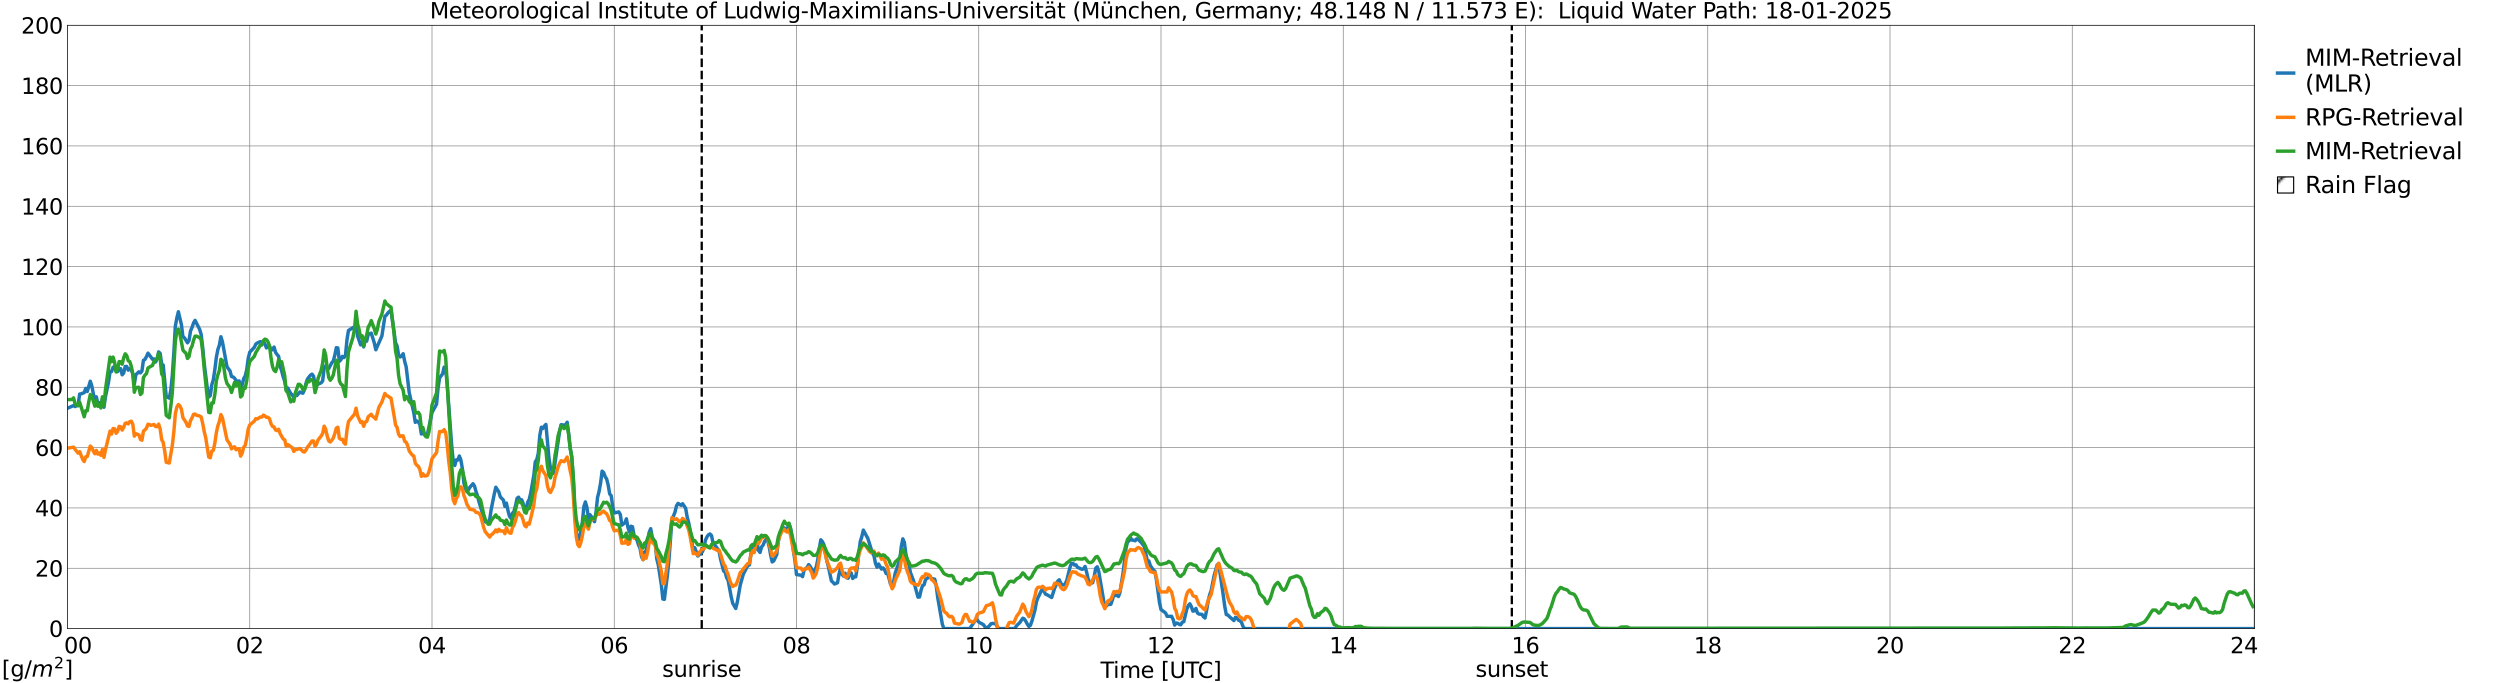 <?xml version="1.0" encoding="utf-8" standalone="no"?>
<!DOCTYPE svg PUBLIC "-//W3C//DTD SVG 1.1//EN"
  "http://www.w3.org/Graphics/SVG/1.1/DTD/svg11.dtd">
<svg xmlns:xlink="http://www.w3.org/1999/xlink" width="1085.4pt" height="296.64pt" viewBox="0 0 1085.4 296.64" xmlns="http://www.w3.org/2000/svg" version="1.1">
 <defs>
  <style type="text/css">*{stroke-linejoin: round; stroke-linecap: butt}</style>
 </defs>
 <g id="figure_1">
  <g id="patch_1">
   <path d="M 0 296.64 
L 1085.4 296.64 
L 1085.4 0 
L 0 0 
z
" style="fill: #ffffff"/>
  </g>
  <g id="axes_1">
   <g id="patch_2">
    <path d="M 29.306 272.909 
L 978.814 272.909 
L 978.814 10.976 
L 29.306 10.976 
z
" style="fill: #ffffff"/>
   </g>
   <g id="patch_3">
    <path d="M 978.814 272.909 
L 978.814 272.909 
L 978.814 10.976 
L 978.814 10.976 
z
" clip-path="url(#p860daea7f0)" style="fill: #d3d3d3; stroke: #d3d3d3; stroke-linejoin: miter"/>
   </g>
   <g id="matplotlib.axis_1">
    <g id="xtick_1">
     <g id="line2d_1">
      <path d="M 29.306 272.909 
L 29.306 10.976 
" clip-path="url(#p860daea7f0)" style="fill: none; stroke: #808080; stroke-width: 0.3; stroke-linecap: square"/>
     </g>
     <g id="line2d_2"/>
     <g id="text_1">
      <!--    00 -->
      <g transform="translate(18.733 283.627) scale(0.095 -0.095)">
       <defs>
        <path id="DejaVuSans-20" transform="scale(0.016)"/>
        <path id="DejaVuSans-30" d="M 2034 4250 
Q 1547 4250 1301 3770 
Q 1056 3291 1056 2328 
Q 1056 1369 1301 889 
Q 1547 409 2034 409 
Q 2525 409 2770 889 
Q 3016 1369 3016 2328 
Q 3016 3291 2770 3770 
Q 2525 4250 2034 4250 
z
M 2034 4750 
Q 2819 4750 3233 4129 
Q 3647 3509 3647 2328 
Q 3647 1150 3233 529 
Q 2819 -91 2034 -91 
Q 1250 -91 836 529 
Q 422 1150 422 2328 
Q 422 3509 836 4129 
Q 1250 4750 2034 4750 
z
" transform="scale(0.016)"/>
       </defs>
       <use xlink:href="#DejaVuSans-20"/>
       <use xlink:href="#DejaVuSans-20" transform="translate(31.787 0)"/>
       <use xlink:href="#DejaVuSans-20" transform="translate(63.574 0)"/>
       <use xlink:href="#DejaVuSans-30" transform="translate(95.361 0)"/>
       <use xlink:href="#DejaVuSans-30" transform="translate(158.984 0)"/>
      </g>
     </g>
    </g>
    <g id="xtick_2">
     <g id="line2d_3">
      <path d="M 108.431 272.909 
L 108.431 10.976 
" clip-path="url(#p860daea7f0)" style="fill: none; stroke: #808080; stroke-width: 0.3; stroke-linecap: square"/>
     </g>
     <g id="line2d_4"/>
     <g id="text_2">
      <!-- 02 -->
      <g transform="translate(102.387 283.627) scale(0.095 -0.095)">
       <defs>
        <path id="DejaVuSans-32" d="M 1228 531 
L 3431 531 
L 3431 0 
L 469 0 
L 469 531 
Q 828 903 1448 1529 
Q 2069 2156 2228 2338 
Q 2531 2678 2651 2914 
Q 2772 3150 2772 3378 
Q 2772 3750 2511 3984 
Q 2250 4219 1831 4219 
Q 1534 4219 1204 4116 
Q 875 4013 500 3803 
L 500 4441 
Q 881 4594 1212 4672 
Q 1544 4750 1819 4750 
Q 2544 4750 2975 4387 
Q 3406 4025 3406 3419 
Q 3406 3131 3298 2873 
Q 3191 2616 2906 2266 
Q 2828 2175 2409 1742 
Q 1991 1309 1228 531 
z
" transform="scale(0.016)"/>
       </defs>
       <use xlink:href="#DejaVuSans-30"/>
       <use xlink:href="#DejaVuSans-32" transform="translate(63.623 0)"/>
      </g>
     </g>
    </g>
    <g id="xtick_3">
     <g id="line2d_5">
      <path d="M 187.557 272.909 
L 187.557 10.976 
" clip-path="url(#p860daea7f0)" style="fill: none; stroke: #808080; stroke-width: 0.3; stroke-linecap: square"/>
     </g>
     <g id="line2d_6"/>
     <g id="text_3">
      <!-- 04 -->
      <g transform="translate(181.513 283.627) scale(0.095 -0.095)">
       <defs>
        <path id="DejaVuSans-34" d="M 2419 4116 
L 825 1625 
L 2419 1625 
L 2419 4116 
z
M 2253 4666 
L 3047 4666 
L 3047 1625 
L 3713 1625 
L 3713 1100 
L 3047 1100 
L 3047 0 
L 2419 0 
L 2419 1100 
L 313 1100 
L 313 1709 
L 2253 4666 
z
" transform="scale(0.016)"/>
       </defs>
       <use xlink:href="#DejaVuSans-30"/>
       <use xlink:href="#DejaVuSans-34" transform="translate(63.623 0)"/>
      </g>
     </g>
    </g>
    <g id="xtick_4">
     <g id="line2d_7">
      <path d="M 266.683 272.909 
L 266.683 10.976 
" clip-path="url(#p860daea7f0)" style="fill: none; stroke: #808080; stroke-width: 0.3; stroke-linecap: square"/>
     </g>
     <g id="line2d_8"/>
     <g id="text_4">
      <!-- 06 -->
      <g transform="translate(260.638 283.627) scale(0.095 -0.095)">
       <defs>
        <path id="DejaVuSans-36" d="M 2113 2584 
Q 1688 2584 1439 2293 
Q 1191 2003 1191 1497 
Q 1191 994 1439 701 
Q 1688 409 2113 409 
Q 2538 409 2786 701 
Q 3034 994 3034 1497 
Q 3034 2003 2786 2293 
Q 2538 2584 2113 2584 
z
M 3366 4563 
L 3366 3988 
Q 3128 4100 2886 4159 
Q 2644 4219 2406 4219 
Q 1781 4219 1451 3797 
Q 1122 3375 1075 2522 
Q 1259 2794 1537 2939 
Q 1816 3084 2150 3084 
Q 2853 3084 3261 2657 
Q 3669 2231 3669 1497 
Q 3669 778 3244 343 
Q 2819 -91 2113 -91 
Q 1303 -91 875 529 
Q 447 1150 447 2328 
Q 447 3434 972 4092 
Q 1497 4750 2381 4750 
Q 2619 4750 2861 4703 
Q 3103 4656 3366 4563 
z
" transform="scale(0.016)"/>
       </defs>
       <use xlink:href="#DejaVuSans-30"/>
       <use xlink:href="#DejaVuSans-36" transform="translate(63.623 0)"/>
      </g>
     </g>
    </g>
    <g id="xtick_5">
     <g id="line2d_9">
      <path d="M 345.808 272.909 
L 345.808 10.976 
" clip-path="url(#p860daea7f0)" style="fill: none; stroke: #808080; stroke-width: 0.3; stroke-linecap: square"/>
     </g>
     <g id="line2d_10"/>
     <g id="text_5">
      <!-- 08 -->
      <g transform="translate(339.764 283.627) scale(0.095 -0.095)">
       <defs>
        <path id="DejaVuSans-38" d="M 2034 2216 
Q 1584 2216 1326 1975 
Q 1069 1734 1069 1313 
Q 1069 891 1326 650 
Q 1584 409 2034 409 
Q 2484 409 2743 651 
Q 3003 894 3003 1313 
Q 3003 1734 2745 1975 
Q 2488 2216 2034 2216 
z
M 1403 2484 
Q 997 2584 770 2862 
Q 544 3141 544 3541 
Q 544 4100 942 4425 
Q 1341 4750 2034 4750 
Q 2731 4750 3128 4425 
Q 3525 4100 3525 3541 
Q 3525 3141 3298 2862 
Q 3072 2584 2669 2484 
Q 3125 2378 3379 2068 
Q 3634 1759 3634 1313 
Q 3634 634 3220 271 
Q 2806 -91 2034 -91 
Q 1263 -91 848 271 
Q 434 634 434 1313 
Q 434 1759 690 2068 
Q 947 2378 1403 2484 
z
M 1172 3481 
Q 1172 3119 1398 2916 
Q 1625 2713 2034 2713 
Q 2441 2713 2670 2916 
Q 2900 3119 2900 3481 
Q 2900 3844 2670 4047 
Q 2441 4250 2034 4250 
Q 1625 4250 1398 4047 
Q 1172 3844 1172 3481 
z
" transform="scale(0.016)"/>
       </defs>
       <use xlink:href="#DejaVuSans-30"/>
       <use xlink:href="#DejaVuSans-38" transform="translate(63.623 0)"/>
      </g>
     </g>
    </g>
    <g id="xtick_6">
     <g id="line2d_11">
      <path d="M 424.934 272.909 
L 424.934 10.976 
" clip-path="url(#p860daea7f0)" style="fill: none; stroke: #808080; stroke-width: 0.3; stroke-linecap: square"/>
     </g>
     <g id="line2d_12"/>
     <g id="text_6">
      <!-- 10 -->
      <g transform="translate(418.89 283.627) scale(0.095 -0.095)">
       <defs>
        <path id="DejaVuSans-31" d="M 794 531 
L 1825 531 
L 1825 4091 
L 703 3866 
L 703 4441 
L 1819 4666 
L 2450 4666 
L 2450 531 
L 3481 531 
L 3481 0 
L 794 0 
L 794 531 
z
" transform="scale(0.016)"/>
       </defs>
       <use xlink:href="#DejaVuSans-31"/>
       <use xlink:href="#DejaVuSans-30" transform="translate(63.623 0)"/>
      </g>
     </g>
    </g>
    <g id="xtick_7">
     <g id="line2d_13">
      <path d="M 504.06 272.909 
L 504.06 10.976 
" clip-path="url(#p860daea7f0)" style="fill: none; stroke: #808080; stroke-width: 0.3; stroke-linecap: square"/>
     </g>
     <g id="line2d_14"/>
     <g id="text_7">
      <!-- 12 -->
      <g transform="translate(498.015 283.627) scale(0.095 -0.095)">
       <use xlink:href="#DejaVuSans-31"/>
       <use xlink:href="#DejaVuSans-32" transform="translate(63.623 0)"/>
      </g>
     </g>
    </g>
    <g id="xtick_8">
     <g id="line2d_15">
      <path d="M 583.185 272.909 
L 583.185 10.976 
" clip-path="url(#p860daea7f0)" style="fill: none; stroke: #808080; stroke-width: 0.3; stroke-linecap: square"/>
     </g>
     <g id="line2d_16"/>
     <g id="text_8">
      <!-- 14 -->
      <g transform="translate(577.141 283.627) scale(0.095 -0.095)">
       <use xlink:href="#DejaVuSans-31"/>
       <use xlink:href="#DejaVuSans-34" transform="translate(63.623 0)"/>
      </g>
     </g>
    </g>
    <g id="xtick_9">
     <g id="line2d_17">
      <path d="M 662.311 272.909 
L 662.311 10.976 
" clip-path="url(#p860daea7f0)" style="fill: none; stroke: #808080; stroke-width: 0.3; stroke-linecap: square"/>
     </g>
     <g id="line2d_18"/>
     <g id="text_9">
      <!-- 16 -->
      <g transform="translate(656.267 283.627) scale(0.095 -0.095)">
       <use xlink:href="#DejaVuSans-31"/>
       <use xlink:href="#DejaVuSans-36" transform="translate(63.623 0)"/>
      </g>
     </g>
    </g>
    <g id="xtick_10">
     <g id="line2d_19">
      <path d="M 741.437 272.909 
L 741.437 10.976 
" clip-path="url(#p860daea7f0)" style="fill: none; stroke: #808080; stroke-width: 0.3; stroke-linecap: square"/>
     </g>
     <g id="line2d_20"/>
     <g id="text_10">
      <!-- 18 -->
      <g transform="translate(735.392 283.627) scale(0.095 -0.095)">
       <use xlink:href="#DejaVuSans-31"/>
       <use xlink:href="#DejaVuSans-38" transform="translate(63.623 0)"/>
      </g>
     </g>
    </g>
    <g id="xtick_11">
     <g id="line2d_21">
      <path d="M 820.562 272.909 
L 820.562 10.976 
" clip-path="url(#p860daea7f0)" style="fill: none; stroke: #808080; stroke-width: 0.3; stroke-linecap: square"/>
     </g>
     <g id="line2d_22"/>
     <g id="text_11">
      <!-- 20 -->
      <g transform="translate(814.518 283.627) scale(0.095 -0.095)">
       <use xlink:href="#DejaVuSans-32"/>
       <use xlink:href="#DejaVuSans-30" transform="translate(63.623 0)"/>
      </g>
     </g>
    </g>
    <g id="xtick_12">
     <g id="line2d_23">
      <path d="M 899.688 272.909 
L 899.688 10.976 
" clip-path="url(#p860daea7f0)" style="fill: none; stroke: #808080; stroke-width: 0.3; stroke-linecap: square"/>
     </g>
     <g id="line2d_24"/>
     <g id="text_12">
      <!-- 22 -->
      <g transform="translate(893.644 283.627) scale(0.095 -0.095)">
       <use xlink:href="#DejaVuSans-32"/>
       <use xlink:href="#DejaVuSans-32" transform="translate(63.623 0)"/>
      </g>
     </g>
    </g>
    <g id="xtick_13">
     <g id="line2d_25">
      <path d="M 978.814 272.909 
L 978.814 10.976 
" clip-path="url(#p860daea7f0)" style="fill: none; stroke: #808080; stroke-width: 0.3; stroke-linecap: square"/>
     </g>
     <g id="line2d_26"/>
     <g id="text_13">
      <!-- 24    -->
      <g transform="translate(968.241 283.627) scale(0.095 -0.095)">
       <use xlink:href="#DejaVuSans-32"/>
       <use xlink:href="#DejaVuSans-34" transform="translate(63.623 0)"/>
       <use xlink:href="#DejaVuSans-20" transform="translate(127.246 0)"/>
       <use xlink:href="#DejaVuSans-20" transform="translate(159.033 0)"/>
       <use xlink:href="#DejaVuSans-20" transform="translate(190.82 0)"/>
      </g>
     </g>
    </g>
    <g id="text_14">
     <!-- Time [UTC] -->
     <g transform="translate(477.806 294.322) scale(0.095 -0.095)">
      <defs>
       <path id="DejaVuSans-54" d="M -19 4666 
L 3928 4666 
L 3928 4134 
L 2272 4134 
L 2272 0 
L 1638 0 
L 1638 4134 
L -19 4134 
L -19 4666 
z
" transform="scale(0.016)"/>
       <path id="DejaVuSans-69" d="M 603 3500 
L 1178 3500 
L 1178 0 
L 603 0 
L 603 3500 
z
M 603 4863 
L 1178 4863 
L 1178 4134 
L 603 4134 
L 603 4863 
z
" transform="scale(0.016)"/>
       <path id="DejaVuSans-6d" d="M 3328 2828 
Q 3544 3216 3844 3400 
Q 4144 3584 4550 3584 
Q 5097 3584 5394 3201 
Q 5691 2819 5691 2113 
L 5691 0 
L 5113 0 
L 5113 2094 
Q 5113 2597 4934 2840 
Q 4756 3084 4391 3084 
Q 3944 3084 3684 2787 
Q 3425 2491 3425 1978 
L 3425 0 
L 2847 0 
L 2847 2094 
Q 2847 2600 2669 2842 
Q 2491 3084 2119 3084 
Q 1678 3084 1418 2786 
Q 1159 2488 1159 1978 
L 1159 0 
L 581 0 
L 581 3500 
L 1159 3500 
L 1159 2956 
Q 1356 3278 1631 3431 
Q 1906 3584 2284 3584 
Q 2666 3584 2933 3390 
Q 3200 3197 3328 2828 
z
" transform="scale(0.016)"/>
       <path id="DejaVuSans-65" d="M 3597 1894 
L 3597 1613 
L 953 1613 
Q 991 1019 1311 708 
Q 1631 397 2203 397 
Q 2534 397 2845 478 
Q 3156 559 3463 722 
L 3463 178 
Q 3153 47 2828 -22 
Q 2503 -91 2169 -91 
Q 1331 -91 842 396 
Q 353 884 353 1716 
Q 353 2575 817 3079 
Q 1281 3584 2069 3584 
Q 2775 3584 3186 3129 
Q 3597 2675 3597 1894 
z
M 3022 2063 
Q 3016 2534 2758 2815 
Q 2500 3097 2075 3097 
Q 1594 3097 1305 2825 
Q 1016 2553 972 2059 
L 3022 2063 
z
" transform="scale(0.016)"/>
       <path id="DejaVuSans-5b" d="M 550 4863 
L 1875 4863 
L 1875 4416 
L 1125 4416 
L 1125 -397 
L 1875 -397 
L 1875 -844 
L 550 -844 
L 550 4863 
z
" transform="scale(0.016)"/>
       <path id="DejaVuSans-55" d="M 556 4666 
L 1191 4666 
L 1191 1831 
Q 1191 1081 1462 751 
Q 1734 422 2344 422 
Q 2950 422 3222 751 
Q 3494 1081 3494 1831 
L 3494 4666 
L 4128 4666 
L 4128 1753 
Q 4128 841 3676 375 
Q 3225 -91 2344 -91 
Q 1459 -91 1007 375 
Q 556 841 556 1753 
L 556 4666 
z
" transform="scale(0.016)"/>
       <path id="DejaVuSans-43" d="M 4122 4306 
L 4122 3641 
Q 3803 3938 3442 4084 
Q 3081 4231 2675 4231 
Q 1875 4231 1450 3742 
Q 1025 3253 1025 2328 
Q 1025 1406 1450 917 
Q 1875 428 2675 428 
Q 3081 428 3442 575 
Q 3803 722 4122 1019 
L 4122 359 
Q 3791 134 3420 21 
Q 3050 -91 2638 -91 
Q 1578 -91 968 557 
Q 359 1206 359 2328 
Q 359 3453 968 4101 
Q 1578 4750 2638 4750 
Q 3056 4750 3426 4639 
Q 3797 4528 4122 4306 
z
" transform="scale(0.016)"/>
       <path id="DejaVuSans-5d" d="M 1947 4863 
L 1947 -844 
L 622 -844 
L 622 -397 
L 1369 -397 
L 1369 4416 
L 622 4416 
L 622 4863 
L 1947 4863 
z
" transform="scale(0.016)"/>
      </defs>
      <use xlink:href="#DejaVuSans-54"/>
      <use xlink:href="#DejaVuSans-69" transform="translate(57.959 0)"/>
      <use xlink:href="#DejaVuSans-6d" transform="translate(85.742 0)"/>
      <use xlink:href="#DejaVuSans-65" transform="translate(183.154 0)"/>
      <use xlink:href="#DejaVuSans-20" transform="translate(244.678 0)"/>
      <use xlink:href="#DejaVuSans-5b" transform="translate(276.465 0)"/>
      <use xlink:href="#DejaVuSans-55" transform="translate(315.479 0)"/>
      <use xlink:href="#DejaVuSans-54" transform="translate(388.672 0)"/>
      <use xlink:href="#DejaVuSans-43" transform="translate(443.881 0)"/>
      <use xlink:href="#DejaVuSans-5d" transform="translate(513.705 0)"/>
     </g>
    </g>
   </g>
   <g id="matplotlib.axis_2">
    <g id="ytick_1">
     <g id="line2d_27">
      <path d="M 29.306 272.909 
L 978.814 272.909 
" clip-path="url(#p860daea7f0)" style="fill: none; stroke: #808080; stroke-width: 0.3; stroke-linecap: square"/>
     </g>
     <g id="line2d_28"/>
     <g id="text_15">
      <!-- 0 -->
      <g transform="translate(21.261 276.518) scale(0.095 -0.095)">
       <use xlink:href="#DejaVuSans-30"/>
      </g>
     </g>
    </g>
    <g id="ytick_2">
     <g id="line2d_29">
      <path d="M 29.306 246.715 
L 978.814 246.715 
" clip-path="url(#p860daea7f0)" style="fill: none; stroke: #808080; stroke-width: 0.3; stroke-linecap: square"/>
     </g>
     <g id="line2d_30"/>
     <g id="text_16">
      <!-- 20 -->
      <g transform="translate(15.217 250.325) scale(0.095 -0.095)">
       <use xlink:href="#DejaVuSans-32"/>
       <use xlink:href="#DejaVuSans-30" transform="translate(63.623 0)"/>
      </g>
     </g>
    </g>
    <g id="ytick_3">
     <g id="line2d_31">
      <path d="M 29.306 220.522 
L 978.814 220.522 
" clip-path="url(#p860daea7f0)" style="fill: none; stroke: #808080; stroke-width: 0.3; stroke-linecap: square"/>
     </g>
     <g id="line2d_32"/>
     <g id="text_17">
      <!-- 40 -->
      <g transform="translate(15.217 224.131) scale(0.095 -0.095)">
       <use xlink:href="#DejaVuSans-34"/>
       <use xlink:href="#DejaVuSans-30" transform="translate(63.623 0)"/>
      </g>
     </g>
    </g>
    <g id="ytick_4">
     <g id="line2d_33">
      <path d="M 29.306 194.329 
L 978.814 194.329 
" clip-path="url(#p860daea7f0)" style="fill: none; stroke: #808080; stroke-width: 0.3; stroke-linecap: square"/>
     </g>
     <g id="line2d_34"/>
     <g id="text_18">
      <!-- 60 -->
      <g transform="translate(15.217 197.938) scale(0.095 -0.095)">
       <use xlink:href="#DejaVuSans-36"/>
       <use xlink:href="#DejaVuSans-30" transform="translate(63.623 0)"/>
      </g>
     </g>
    </g>
    <g id="ytick_5">
     <g id="line2d_35">
      <path d="M 29.306 168.136 
L 978.814 168.136 
" clip-path="url(#p860daea7f0)" style="fill: none; stroke: #808080; stroke-width: 0.3; stroke-linecap: square"/>
     </g>
     <g id="line2d_36"/>
     <g id="text_19">
      <!-- 80 -->
      <g transform="translate(15.217 171.745) scale(0.095 -0.095)">
       <use xlink:href="#DejaVuSans-38"/>
       <use xlink:href="#DejaVuSans-30" transform="translate(63.623 0)"/>
      </g>
     </g>
    </g>
    <g id="ytick_6">
     <g id="line2d_37">
      <path d="M 29.306 141.942 
L 978.814 141.942 
" clip-path="url(#p860daea7f0)" style="fill: none; stroke: #808080; stroke-width: 0.3; stroke-linecap: square"/>
     </g>
     <g id="line2d_38"/>
     <g id="text_20">
      <!-- 100 -->
      <g transform="translate(9.173 145.551) scale(0.095 -0.095)">
       <use xlink:href="#DejaVuSans-31"/>
       <use xlink:href="#DejaVuSans-30" transform="translate(63.623 0)"/>
       <use xlink:href="#DejaVuSans-30" transform="translate(127.246 0)"/>
      </g>
     </g>
    </g>
    <g id="ytick_7">
     <g id="line2d_39">
      <path d="M 29.306 115.749 
L 978.814 115.749 
" clip-path="url(#p860daea7f0)" style="fill: none; stroke: #808080; stroke-width: 0.3; stroke-linecap: square"/>
     </g>
     <g id="line2d_40"/>
     <g id="text_21">
      <!-- 120 -->
      <g transform="translate(9.173 119.358) scale(0.095 -0.095)">
       <use xlink:href="#DejaVuSans-31"/>
       <use xlink:href="#DejaVuSans-32" transform="translate(63.623 0)"/>
       <use xlink:href="#DejaVuSans-30" transform="translate(127.246 0)"/>
      </g>
     </g>
    </g>
    <g id="ytick_8">
     <g id="line2d_41">
      <path d="M 29.306 89.556 
L 978.814 89.556 
" clip-path="url(#p860daea7f0)" style="fill: none; stroke: #808080; stroke-width: 0.3; stroke-linecap: square"/>
     </g>
     <g id="line2d_42"/>
     <g id="text_22">
      <!-- 140 -->
      <g transform="translate(9.173 93.165) scale(0.095 -0.095)">
       <use xlink:href="#DejaVuSans-31"/>
       <use xlink:href="#DejaVuSans-34" transform="translate(63.623 0)"/>
       <use xlink:href="#DejaVuSans-30" transform="translate(127.246 0)"/>
      </g>
     </g>
    </g>
    <g id="ytick_9">
     <g id="line2d_43">
      <path d="M 29.306 63.362 
L 978.814 63.362 
" clip-path="url(#p860daea7f0)" style="fill: none; stroke: #808080; stroke-width: 0.3; stroke-linecap: square"/>
     </g>
     <g id="line2d_44"/>
     <g id="text_23">
      <!-- 160 -->
      <g transform="translate(9.173 66.972) scale(0.095 -0.095)">
       <use xlink:href="#DejaVuSans-31"/>
       <use xlink:href="#DejaVuSans-36" transform="translate(63.623 0)"/>
       <use xlink:href="#DejaVuSans-30" transform="translate(127.246 0)"/>
      </g>
     </g>
    </g>
    <g id="ytick_10">
     <g id="line2d_45">
      <path d="M 29.306 37.169 
L 978.814 37.169 
" clip-path="url(#p860daea7f0)" style="fill: none; stroke: #808080; stroke-width: 0.3; stroke-linecap: square"/>
     </g>
     <g id="line2d_46"/>
     <g id="text_24">
      <!-- 180 -->
      <g transform="translate(9.173 40.778) scale(0.095 -0.095)">
       <use xlink:href="#DejaVuSans-31"/>
       <use xlink:href="#DejaVuSans-38" transform="translate(63.623 0)"/>
       <use xlink:href="#DejaVuSans-30" transform="translate(127.246 0)"/>
      </g>
     </g>
    </g>
    <g id="ytick_11">
     <g id="line2d_47">
      <path d="M 29.306 10.976 
L 978.814 10.976 
" clip-path="url(#p860daea7f0)" style="fill: none; stroke: #808080; stroke-width: 0.3; stroke-linecap: square"/>
     </g>
     <g id="line2d_48"/>
     <g id="text_25">
      <!-- 200 -->
      <g transform="translate(9.173 14.585) scale(0.095 -0.095)">
       <use xlink:href="#DejaVuSans-32"/>
       <use xlink:href="#DejaVuSans-30" transform="translate(63.623 0)"/>
       <use xlink:href="#DejaVuSans-30" transform="translate(127.246 0)"/>
      </g>
     </g>
    </g>
   </g>
   <g id="line2d_49">
    <path d="M 304.663 272.909 
L 304.663 10.976 
" clip-path="url(#p860daea7f0)" style="fill: none; stroke-dasharray: 3.7,1.6; stroke-dashoffset: 0; stroke: #000000"/>
   </g>
   <g id="line2d_50">
    <path d="M 656.377 272.909 
L 656.377 10.976 
" clip-path="url(#p860daea7f0)" style="fill: none; stroke-dasharray: 3.7,1.6; stroke-dashoffset: 0; stroke: #000000"/>
   </g>
   <g id="line2d_51">
    <path d="M 29.306 177.246 
L 31.943 176.065 
L 32.603 176.523 
L 33.921 175.687 
L 34.581 171.091 
L 35.24 170.979 
L 36.559 170.452 
L 37.218 168.625 
L 37.878 169.981 
L 39.197 165.515 
L 39.856 167.563 
L 40.515 170.943 
L 41.175 173.564 
L 41.834 172.302 
L 42.493 175.285 
L 43.153 174.806 
L 43.812 176.208 
L 44.472 173.095 
L 45.131 176.806 
L 45.79 172.226 
L 47.109 165.958 
L 47.768 161.341 
L 48.428 161.314 
L 49.087 159.487 
L 49.747 159.159 
L 50.406 161.108 
L 51.065 161.342 
L 51.725 159.982 
L 52.384 160.065 
L 53.043 162.719 
L 53.703 161.929 
L 54.362 159.096 
L 55.022 159.101 
L 55.681 160.712 
L 56.34 160.08 
L 57 160.436 
L 57.659 162.376 
L 58.319 166.798 
L 58.978 162.693 
L 60.297 161.42 
L 60.956 161.889 
L 61.615 161.133 
L 62.275 156.418 
L 62.934 156.067 
L 63.594 154.829 
L 64.253 153.321 
L 66.231 156.002 
L 66.89 155.837 
L 67.55 157.156 
L 68.209 155.868 
L 68.869 152.788 
L 69.528 153.409 
L 70.187 158.069 
L 70.847 158.506 
L 72.166 172.164 
L 73.484 172.842 
L 74.144 169.508 
L 74.803 163.064 
L 75.462 153.31 
L 76.122 141.632 
L 76.781 138.03 
L 77.441 135.349 
L 78.759 140.954 
L 79.419 146.187 
L 80.078 146.688 
L 81.397 148.827 
L 82.056 147.855 
L 82.716 143.717 
L 83.375 142.141 
L 84.034 140.206 
L 84.694 139.093 
L 86.672 142.99 
L 87.331 145.214 
L 87.991 150.757 
L 88.65 157.727 
L 89.969 168.36 
L 90.628 172.366 
L 91.288 171.741 
L 91.947 167.099 
L 92.606 164.898 
L 93.266 160.536 
L 93.925 155.187 
L 94.584 151.754 
L 95.244 149.845 
L 95.903 146.207 
L 96.563 148.363 
L 98.541 159.249 
L 99.86 161.023 
L 100.519 163.486 
L 101.178 163.63 
L 101.838 164.211 
L 102.497 165.199 
L 103.156 165.652 
L 103.816 165.379 
L 104.475 168.584 
L 105.135 167.104 
L 105.794 164.359 
L 106.453 163.277 
L 107.113 160.538 
L 107.772 155.568 
L 108.431 152.904 
L 110.41 150.818 
L 111.069 149.373 
L 111.728 148.911 
L 113.047 148.316 
L 113.707 148.586 
L 114.366 148.182 
L 115.025 149.302 
L 115.685 151.039 
L 116.344 150.18 
L 117.003 150.323 
L 117.663 151.851 
L 118.322 151.86 
L 118.982 150.679 
L 119.641 152.984 
L 120.3 153.953 
L 120.96 154.683 
L 121.619 158.914 
L 122.278 161.014 
L 122.938 163.551 
L 123.597 165.515 
L 124.257 169.226 
L 124.916 168.465 
L 126.235 170.855 
L 126.894 171.423 
L 127.553 172.634 
L 128.213 171.549 
L 128.872 171.731 
L 130.191 170.18 
L 130.85 170.548 
L 131.51 170.698 
L 132.169 169.207 
L 132.829 166.501 
L 133.488 164.561 
L 134.807 162.859 
L 135.466 162.453 
L 136.125 163.324 
L 136.785 166.951 
L 137.444 167.239 
L 138.104 166.776 
L 139.422 166.205 
L 140.082 165.4 
L 140.741 159.688 
L 141.4 158.798 
L 142.06 159.612 
L 142.719 160.02 
L 144.038 157.513 
L 144.697 156.762 
L 145.357 154.209 
L 146.016 150.951 
L 146.676 151.078 
L 147.335 156.876 
L 147.994 156.21 
L 148.654 154.723 
L 149.313 155.249 
L 149.972 154.458 
L 150.632 147.625 
L 151.291 143.495 
L 153.269 142.219 
L 153.929 143.198 
L 154.588 141.713 
L 155.247 145.883 
L 156.566 149.728 
L 157.226 148.555 
L 157.885 150.606 
L 158.544 147.889 
L 159.204 148.098 
L 159.863 145.221 
L 161.182 144.622 
L 162.501 148.878 
L 163.16 151.842 
L 165.798 145.894 
L 167.116 137.283 
L 167.776 136.823 
L 168.435 135.836 
L 169.094 135.19 
L 169.754 134.723 
L 171.732 148.791 
L 172.391 150.216 
L 173.051 154.106 
L 173.71 154.989 
L 174.37 154.585 
L 175.029 153.577 
L 175.688 156.858 
L 176.348 159.316 
L 177.666 170.448 
L 179.645 179.155 
L 180.304 183.37 
L 180.963 182.757 
L 181.623 183.194 
L 182.282 184.284 
L 182.941 188.423 
L 183.601 187.652 
L 184.26 188.764 
L 184.92 188.707 
L 185.579 188.51 
L 187.557 179.135 
L 189.535 175.452 
L 190.195 168.402 
L 190.854 164.041 
L 192.173 162.305 
L 192.832 159.399 
L 193.492 160.212 
L 194.151 166.944 
L 196.129 193.72 
L 196.788 200.381 
L 197.448 202.081 
L 198.107 199.635 
L 198.767 199.724 
L 199.426 197.972 
L 200.085 199.684 
L 200.745 203.496 
L 201.404 209.669 
L 202.063 212.141 
L 202.723 213.462 
L 203.382 212.637 
L 204.042 211.491 
L 205.36 210.014 
L 206.02 211.043 
L 206.679 213.49 
L 207.339 215.386 
L 207.998 217.999 
L 209.317 222.336 
L 209.976 224.788 
L 210.635 226.532 
L 211.954 226.903 
L 212.614 225.489 
L 213.273 221.075 
L 214.592 214.472 
L 215.251 211.545 
L 216.57 213.576 
L 217.229 215.744 
L 218.548 217.13 
L 219.207 219.838 
L 219.867 218.433 
L 220.526 221.6 
L 221.186 224.139 
L 221.845 225.026 
L 222.504 222.854 
L 223.164 222.019 
L 223.823 219.546 
L 224.482 216.372 
L 225.142 215.856 
L 225.801 217.188 
L 226.461 216.973 
L 227.12 218.541 
L 227.779 221.501 
L 228.439 221.218 
L 229.098 218.017 
L 229.757 216.834 
L 230.417 214.078 
L 231.736 206.526 
L 232.395 200.495 
L 233.054 199.562 
L 233.714 196.794 
L 234.373 189.005 
L 235.033 185.494 
L 235.692 186.037 
L 236.351 184.978 
L 237.011 184.287 
L 238.329 198.821 
L 238.989 203.205 
L 240.308 205.472 
L 242.945 187.327 
L 243.604 184.384 
L 244.923 184.565 
L 245.583 184.41 
L 246.242 183.328 
L 246.901 188.391 
L 247.561 194.453 
L 248.22 198.433 
L 248.88 207.252 
L 249.539 221.351 
L 250.198 230.632 
L 250.858 233.955 
L 251.517 234.26 
L 252.176 230.954 
L 252.836 226.717 
L 253.495 219.96 
L 254.155 217.914 
L 254.814 220.286 
L 255.473 225.033 
L 256.133 223.46 
L 256.792 224.347 
L 258.111 226.498 
L 258.77 222.393 
L 259.43 215.963 
L 260.089 213.394 
L 260.748 209.758 
L 261.408 204.553 
L 262.067 205.147 
L 262.726 206.928 
L 263.386 207.958 
L 264.045 210.593 
L 264.705 214.438 
L 265.364 215.219 
L 266.023 220.095 
L 266.683 222.717 
L 268.661 222.256 
L 269.32 223.395 
L 269.98 227.989 
L 271.298 226.977 
L 271.958 225.262 
L 272.617 228.969 
L 273.277 230.971 
L 273.936 228.459 
L 274.595 228.701 
L 275.255 232.312 
L 275.914 233.592 
L 276.573 234.486 
L 277.233 236.604 
L 277.892 238.112 
L 278.552 241.781 
L 279.211 242.996 
L 279.87 239.583 
L 280.53 239.285 
L 281.849 231.109 
L 282.508 229.54 
L 283.167 233.275 
L 284.486 235.717 
L 285.145 242.708 
L 285.805 245.241 
L 287.124 253.897 
L 287.783 260.07 
L 288.442 260.207 
L 289.761 249.683 
L 290.42 243.27 
L 291.739 225.354 
L 292.399 224.006 
L 293.058 222.344 
L 293.717 219.603 
L 294.377 218.564 
L 295.696 219.381 
L 296.355 218.705 
L 297.674 220.654 
L 298.333 224.422 
L 298.992 226.926 
L 299.652 230.291 
L 300.311 235.043 
L 300.971 238.749 
L 301.63 237.791 
L 302.949 241.397 
L 304.927 239.596 
L 305.586 238.066 
L 306.246 234.609 
L 306.905 233.152 
L 307.564 232.211 
L 308.224 231.822 
L 308.883 232.445 
L 309.543 235.462 
L 312.18 239.203 
L 312.839 242.736 
L 314.158 247.896 
L 314.818 248.424 
L 315.477 250.747 
L 316.136 252.02 
L 317.455 259.124 
L 318.114 261.904 
L 319.433 264.171 
L 320.093 261.45 
L 321.411 253.872 
L 322.73 249.234 
L 324.708 245.447 
L 325.368 245.254 
L 326.027 240.436 
L 326.686 237.474 
L 327.346 239.735 
L 328.005 238.132 
L 328.665 235.481 
L 329.324 238.99 
L 329.983 239.845 
L 330.643 237.457 
L 331.302 236.67 
L 331.961 235.05 
L 332.621 234.167 
L 333.28 234.571 
L 333.94 237.284 
L 334.599 241.069 
L 335.258 243.953 
L 335.918 243.529 
L 337.236 240.801 
L 337.896 235.218 
L 338.555 231.942 
L 339.874 229.211 
L 340.533 229.189 
L 341.193 230.133 
L 341.852 229.557 
L 342.512 227.361 
L 343.171 229.144 
L 343.83 232.911 
L 344.49 239.214 
L 345.149 243.45 
L 345.808 249.46 
L 347.787 249.728 
L 348.446 250.354 
L 349.105 247.518 
L 350.424 246.322 
L 351.083 245.122 
L 351.743 245.921 
L 352.402 247.136 
L 353.062 249.021 
L 353.721 247.478 
L 354.38 246.245 
L 355.04 243.012 
L 355.699 238.219 
L 356.359 234.359 
L 357.018 235.092 
L 357.677 236.411 
L 358.996 243.507 
L 359.655 246.059 
L 360.974 252.229 
L 361.634 252.789 
L 362.293 253.561 
L 363.612 253.012 
L 364.271 249.245 
L 364.93 246.546 
L 365.59 249.357 
L 366.249 250.141 
L 366.909 248.873 
L 367.568 250.798 
L 368.227 251.034 
L 368.887 248.464 
L 369.546 248.768 
L 370.206 251.148 
L 370.865 250.472 
L 371.524 250.438 
L 372.184 246.36 
L 372.843 240.178 
L 373.502 235.074 
L 374.162 233.017 
L 374.821 230.145 
L 376.799 233.802 
L 378.777 240.111 
L 379.437 241.255 
L 380.096 244.588 
L 380.756 246.256 
L 381.415 244.877 
L 382.734 247.073 
L 383.393 246.575 
L 384.053 247.385 
L 384.712 248.985 
L 385.371 248.823 
L 386.69 253.791 
L 387.349 253.94 
L 388.009 252.371 
L 388.668 248.795 
L 390.646 243.183 
L 391.306 237.313 
L 391.965 233.953 
L 392.624 235.429 
L 393.284 240.505 
L 393.943 243.369 
L 394.603 245.111 
L 395.262 248.543 
L 396.581 252.028 
L 398.559 259.257 
L 399.218 259.191 
L 399.878 256.284 
L 400.537 254.235 
L 401.196 253.897 
L 401.856 251.529 
L 403.834 250.244 
L 404.493 251.383 
L 405.153 251.309 
L 405.812 251.457 
L 406.471 254.417 
L 407.131 259.482 
L 409.109 270.937 
L 409.768 272.909 
L 420.978 272.909 
L 421.637 272.013 
L 422.956 270.054 
L 423.615 269.183 
L 424.275 269.183 
L 424.934 270.079 
L 426.912 271.163 
L 428.231 272.909 
L 429.55 271.704 
L 430.209 270.842 
L 430.869 270.675 
L 432.187 270.675 
L 432.847 271.88 
L 433.506 272.742 
L 434.165 272.909 
L 440.1 272.909 
L 440.759 272.601 
L 441.419 271.577 
L 442.737 270.327 
L 444.056 268.412 
L 444.716 268.72 
L 445.375 269.744 
L 446.034 270.994 
L 446.694 271.969 
L 447.353 271.515 
L 448.012 269.632 
L 449.331 264.884 
L 449.991 261.24 
L 450.65 259.441 
L 451.309 258.215 
L 451.969 256.671 
L 452.628 255.612 
L 453.947 257.978 
L 454.606 258.221 
L 456.584 259.406 
L 457.903 255.308 
L 459.222 252.305 
L 459.881 251.718 
L 460.541 253.184 
L 461.2 253.921 
L 461.859 253.993 
L 462.519 253.402 
L 463.178 251.877 
L 464.497 246.486 
L 465.156 244.576 
L 465.816 244.574 
L 466.475 245.325 
L 467.134 245.224 
L 467.794 246.298 
L 469.772 247.17 
L 470.431 246.973 
L 471.091 245.936 
L 471.75 248.327 
L 472.409 251.326 
L 473.069 252.831 
L 473.728 253.281 
L 474.388 252.971 
L 475.047 250.467 
L 475.706 246.723 
L 476.366 246.093 
L 477.025 248.066 
L 479.003 259.792 
L 479.663 263.626 
L 480.981 262.511 
L 482.3 262.343 
L 482.96 260.435 
L 483.619 257.925 
L 484.278 258.552 
L 484.938 258.398 
L 485.597 258.971 
L 486.256 257.142 
L 487.575 248.831 
L 488.894 237.778 
L 489.553 235.186 
L 490.213 234.809 
L 490.872 233.601 
L 491.532 234.51 
L 492.191 234.531 
L 492.85 234.778 
L 493.51 233.938 
L 494.169 234.212 
L 495.488 235.516 
L 496.807 237.246 
L 498.125 243.604 
L 498.785 243.537 
L 499.444 245.639 
L 500.763 247.462 
L 501.422 248.06 
L 502.082 251.797 
L 503.4 261.62 
L 504.06 264.625 
L 506.038 266.114 
L 506.697 267.563 
L 508.675 267.583 
L 509.335 268.974 
L 509.994 271.387 
L 510.654 270.528 
L 511.313 270.57 
L 511.972 271.073 
L 512.632 271.251 
L 513.291 270.163 
L 513.95 269.89 
L 515.269 264.426 
L 515.929 262.89 
L 516.588 262.148 
L 517.247 263.417 
L 517.907 265.343 
L 518.566 265.178 
L 519.226 264.165 
L 519.885 266.146 
L 520.544 266.592 
L 521.863 266.737 
L 522.522 267.806 
L 523.182 268.305 
L 523.841 265.041 
L 524.501 261.182 
L 525.16 258.299 
L 525.819 256.504 
L 527.138 249.837 
L 528.457 245.242 
L 529.116 244.878 
L 531.094 258.486 
L 531.754 263.373 
L 532.413 266.825 
L 533.073 266.965 
L 533.732 267.69 
L 535.71 269.406 
L 536.369 268.036 
L 537.029 268.241 
L 537.688 269.265 
L 538.348 269.503 
L 539.007 270.213 
L 539.666 271.979 
L 540.326 272.909 
L 978.154 272.909 
L 978.154 272.909 
" clip-path="url(#p860daea7f0)" style="fill: none; stroke: #1f77b4; stroke-width: 1.5; stroke-linecap: square"/>
   </g>
   <g id="line2d_52">
    <path d="M 29.306 194.592 
L 31.943 194.135 
L 32.603 195.099 
L 33.921 196.743 
L 34.581 196.098 
L 35.9 199.418 
L 36.559 200.388 
L 37.218 198.334 
L 37.878 198.205 
L 39.197 193.662 
L 39.856 194.285 
L 40.515 195.915 
L 41.175 196.995 
L 41.834 195.553 
L 42.493 197.181 
L 43.153 196.622 
L 43.812 197.7 
L 44.472 195.128 
L 45.131 198.579 
L 45.79 195.231 
L 47.768 187.161 
L 48.428 188.46 
L 49.087 186.052 
L 49.747 186.133 
L 50.406 188.114 
L 51.065 187.292 
L 51.725 185.104 
L 52.384 185.3 
L 53.043 186.716 
L 53.703 185.528 
L 54.362 183.81 
L 55.022 183.585 
L 55.681 184.042 
L 56.34 183.063 
L 57 182.872 
L 57.659 184.193 
L 58.319 189.355 
L 58.978 188.293 
L 60.297 188.779 
L 60.956 190.765 
L 61.615 191.127 
L 62.275 187.187 
L 62.934 186.639 
L 63.594 185.875 
L 64.253 184.185 
L 64.912 184.34 
L 65.572 184.657 
L 66.89 184.295 
L 67.55 185.201 
L 68.209 185.214 
L 68.869 184.131 
L 69.528 186.197 
L 70.187 190.897 
L 70.847 192.052 
L 71.506 195.765 
L 72.166 200.69 
L 73.484 201.032 
L 74.803 193.448 
L 75.462 187.663 
L 76.122 179.671 
L 76.781 176.671 
L 77.441 175.649 
L 78.1 176.208 
L 78.759 177.664 
L 79.419 181.322 
L 80.737 183.314 
L 81.397 184.932 
L 82.056 185.145 
L 82.716 182.588 
L 83.375 181.415 
L 84.034 179.88 
L 84.694 179.785 
L 85.353 180.3 
L 86.672 180.612 
L 87.331 181.008 
L 87.991 183.771 
L 88.65 187.31 
L 89.309 189.988 
L 90.628 198.395 
L 91.288 198.755 
L 91.947 195.883 
L 92.606 195.513 
L 93.266 192.47 
L 93.925 187.855 
L 94.584 184.88 
L 95.244 182.942 
L 95.903 180.004 
L 96.563 181.396 
L 98.541 190.915 
L 99.86 192.88 
L 100.519 194.88 
L 101.178 194.177 
L 101.838 193.997 
L 102.497 195.244 
L 103.156 194.892 
L 103.816 194.813 
L 104.475 198.025 
L 105.135 196.733 
L 105.794 194.192 
L 106.453 193.395 
L 107.113 190.299 
L 107.772 186.194 
L 108.431 184.49 
L 110.41 182.856 
L 111.069 181.744 
L 111.728 181.907 
L 113.047 181.027 
L 113.707 181.065 
L 114.366 180.217 
L 115.025 180.605 
L 115.685 181.19 
L 116.344 181.173 
L 117.003 181.797 
L 117.663 183.992 
L 118.322 185.144 
L 118.982 185.362 
L 119.641 186.701 
L 120.3 186.922 
L 120.96 186.36 
L 121.619 188.26 
L 122.938 190.569 
L 123.597 190.931 
L 124.257 193.668 
L 124.916 192.993 
L 126.894 194.383 
L 127.553 195.969 
L 128.213 195.193 
L 128.872 195.147 
L 130.191 194.702 
L 130.85 195.282 
L 131.51 196.052 
L 132.169 196.252 
L 132.829 195.374 
L 133.488 194.119 
L 134.147 193.337 
L 135.466 191.435 
L 136.125 191.48 
L 136.785 193.785 
L 137.444 192.781 
L 138.104 190.98 
L 139.422 189.319 
L 140.082 188.186 
L 140.741 185.033 
L 141.4 186.406 
L 142.06 189.273 
L 142.719 191.428 
L 143.379 191.901 
L 144.038 191.135 
L 144.697 190.189 
L 145.357 188.282 
L 146.016 185.887 
L 146.676 185.487 
L 147.335 190.286 
L 147.994 190.744 
L 148.654 190.682 
L 149.313 192.227 
L 149.972 192.83 
L 150.632 186.811 
L 151.291 183.015 
L 153.929 179.771 
L 154.588 177.224 
L 155.247 180.503 
L 156.566 183.423 
L 157.226 183.055 
L 157.885 185.097 
L 158.544 183.258 
L 159.204 182.971 
L 159.863 180.925 
L 161.182 179.861 
L 161.841 180.891 
L 162.501 181.216 
L 163.16 181.975 
L 164.479 176.872 
L 165.798 174.546 
L 167.116 170.825 
L 167.776 171.76 
L 168.435 171.953 
L 169.094 172.49 
L 169.754 172.838 
L 171.073 180.351 
L 171.732 184.461 
L 172.391 185.563 
L 173.051 188.525 
L 173.71 189.527 
L 174.37 189.248 
L 175.029 189.231 
L 175.688 191.583 
L 176.348 192.014 
L 177.007 193.473 
L 177.666 195.816 
L 178.985 197.597 
L 179.645 197.97 
L 180.304 201.089 
L 180.963 202.003 
L 181.623 202.453 
L 182.282 203.806 
L 182.941 206.817 
L 183.601 205.671 
L 184.26 206.638 
L 184.92 206.601 
L 185.579 206.378 
L 186.238 204.764 
L 186.898 202.353 
L 187.557 199.147 
L 189.535 196.504 
L 190.195 191.429 
L 190.854 187.339 
L 192.173 187.357 
L 192.832 186.512 
L 193.492 187.767 
L 194.151 193.111 
L 194.81 200.197 
L 195.47 205.245 
L 196.129 212.298 
L 196.788 217.099 
L 197.448 218.661 
L 198.107 216.439 
L 198.767 215.344 
L 199.426 212.157 
L 200.085 211.347 
L 200.745 212.157 
L 201.404 215.083 
L 202.063 216.789 
L 202.723 218.963 
L 204.042 221.118 
L 205.36 221.323 
L 206.02 221.634 
L 206.679 222.495 
L 207.339 222.523 
L 207.998 222.888 
L 208.657 223.904 
L 209.976 228.938 
L 210.635 230.767 
L 212.614 233.18 
L 213.273 232.238 
L 213.932 231.716 
L 214.592 231.007 
L 215.251 230.086 
L 215.91 230.914 
L 216.57 229.797 
L 217.229 230.557 
L 218.548 230.524 
L 219.207 231.696 
L 219.867 229.091 
L 220.526 230.602 
L 221.186 231.343 
L 221.845 231.533 
L 222.504 229.017 
L 223.164 227.917 
L 223.823 225.977 
L 224.482 223.297 
L 225.142 222.528 
L 225.801 223.502 
L 226.461 223.903 
L 227.12 225.787 
L 227.779 228.17 
L 228.439 228.73 
L 229.098 227.032 
L 229.757 227.591 
L 230.417 225.052 
L 231.736 219.426 
L 232.395 213.964 
L 233.054 212.228 
L 234.373 203.395 
L 235.033 202.438 
L 235.692 204.382 
L 237.011 206.476 
L 237.67 210.901 
L 238.329 213.207 
L 238.989 213.79 
L 240.308 211.001 
L 240.967 207.16 
L 241.626 205.194 
L 242.286 202.782 
L 242.945 201.169 
L 243.604 200.024 
L 244.923 200.453 
L 245.583 199.539 
L 246.242 198.434 
L 246.901 200.921 
L 247.561 204.484 
L 248.22 207.408 
L 248.88 214.675 
L 249.539 225.699 
L 250.198 233.191 
L 250.858 236.483 
L 251.517 237.322 
L 252.176 235.613 
L 252.836 232.659 
L 253.495 228.458 
L 254.155 227.356 
L 255.473 229.727 
L 256.133 226.903 
L 256.792 225.557 
L 258.111 225.182 
L 258.77 224.085 
L 259.43 222.308 
L 260.089 223.314 
L 260.748 223.04 
L 261.408 222.206 
L 262.067 221.902 
L 262.726 222.626 
L 263.386 223.019 
L 264.045 224.344 
L 264.705 226.027 
L 265.364 226.399 
L 266.023 228.856 
L 266.683 230.424 
L 268.661 230.148 
L 269.32 232.507 
L 269.98 235.85 
L 271.298 235.738 
L 271.958 233.839 
L 272.617 236.357 
L 273.277 236.017 
L 273.936 232.832 
L 274.595 231.858 
L 275.255 233.642 
L 275.914 233.211 
L 276.573 233.444 
L 277.233 234.23 
L 277.892 236.116 
L 278.552 240.334 
L 279.211 242.933 
L 279.87 241.124 
L 280.53 242.355 
L 281.189 239.58 
L 281.849 235.522 
L 282.508 233.466 
L 283.167 235.447 
L 284.486 236.651 
L 285.145 240.925 
L 285.805 242.123 
L 287.124 247.986 
L 287.783 253.408 
L 288.442 253.343 
L 289.761 244.298 
L 290.42 238.4 
L 291.08 230.38 
L 291.739 224.739 
L 292.399 225.592 
L 293.058 225.551 
L 293.717 225.191 
L 295.036 226.543 
L 295.696 226.223 
L 296.355 225.073 
L 297.674 226.154 
L 298.333 228.377 
L 298.992 229.931 
L 299.652 233.01 
L 300.971 240.395 
L 301.63 239.991 
L 302.289 240.588 
L 302.949 241.021 
L 303.608 239.809 
L 304.927 238.303 
L 305.586 238.322 
L 306.246 237.186 
L 306.905 237.409 
L 307.564 237.468 
L 308.224 237.76 
L 308.883 237.204 
L 309.543 237.999 
L 311.521 238.986 
L 312.18 238.838 
L 312.839 240.586 
L 314.158 244.899 
L 314.818 245.718 
L 315.477 247.987 
L 316.136 249.491 
L 316.796 251.87 
L 317.455 253.559 
L 318.114 254.664 
L 318.774 254.113 
L 319.433 254.044 
L 320.093 252.555 
L 321.411 248.534 
L 322.071 248.019 
L 322.73 246.981 
L 324.708 244.612 
L 325.368 244.461 
L 326.027 240.983 
L 326.686 239.101 
L 327.346 239.918 
L 328.665 234.53 
L 329.324 235.928 
L 329.983 234.884 
L 330.643 233.245 
L 331.302 233.417 
L 331.961 232.582 
L 332.621 232.692 
L 333.28 233.68 
L 333.94 235.962 
L 335.258 241.433 
L 335.918 241.032 
L 337.236 239.192 
L 337.896 234.876 
L 338.555 232.69 
L 339.874 229.853 
L 340.533 229.795 
L 341.193 230.754 
L 341.852 231.008 
L 342.512 229.846 
L 343.171 232.174 
L 344.49 239.221 
L 345.149 241.881 
L 345.808 246.448 
L 347.787 246.682 
L 348.446 247.644 
L 349.105 247.149 
L 350.424 246.796 
L 351.083 246.197 
L 352.402 248.653 
L 353.062 250.997 
L 353.721 250.147 
L 354.38 248.97 
L 355.04 246.216 
L 356.359 237.966 
L 357.018 237.825 
L 357.677 238.381 
L 358.337 240.671 
L 358.996 243.408 
L 360.974 248.442 
L 362.293 247.749 
L 363.612 246.398 
L 364.271 245.027 
L 364.93 244.506 
L 365.59 247.658 
L 366.249 249.395 
L 366.909 250.476 
L 367.568 250.714 
L 368.227 249.775 
L 368.887 247.4 
L 369.546 246.642 
L 370.206 246.636 
L 370.865 246.448 
L 371.524 247.77 
L 372.184 245.137 
L 372.843 240.961 
L 373.502 238.652 
L 374.162 237.456 
L 374.821 235.674 
L 375.481 236.424 
L 377.459 239.336 
L 378.118 239.922 
L 378.777 239.513 
L 379.437 239.272 
L 380.096 240.907 
L 380.756 241.131 
L 381.415 240.122 
L 382.734 242.814 
L 383.393 242.331 
L 384.053 243.139 
L 384.712 244.944 
L 385.371 246.266 
L 386.031 249.593 
L 386.69 253.614 
L 387.349 255.623 
L 388.009 254.452 
L 388.668 251.92 
L 390.646 247.707 
L 391.306 242.946 
L 391.965 240.295 
L 392.624 242.713 
L 393.284 246.056 
L 393.943 248.128 
L 394.603 249.771 
L 395.262 252.344 
L 395.921 253.085 
L 396.581 253.461 
L 397.899 253.827 
L 398.559 254.121 
L 399.218 253.175 
L 399.878 251.265 
L 400.537 250.309 
L 401.196 250.564 
L 401.856 249.123 
L 403.175 249.481 
L 403.834 250.14 
L 404.493 251.701 
L 405.153 252.091 
L 406.471 253.978 
L 408.45 259.938 
L 409.768 265.224 
L 410.428 265.918 
L 411.087 266.361 
L 411.746 267.388 
L 412.406 267.815 
L 413.065 267.556 
L 413.725 268.186 
L 414.384 270.522 
L 416.362 270.986 
L 417.022 270.706 
L 417.681 270.148 
L 418.34 267.965 
L 419 266.813 
L 419.659 266.808 
L 420.978 269.798 
L 421.637 269.754 
L 422.297 270.222 
L 422.956 269.877 
L 423.615 268.777 
L 424.275 266.816 
L 424.934 266.22 
L 426.912 265.611 
L 428.231 262.959 
L 429.55 262.618 
L 430.869 261.716 
L 431.528 264.336 
L 432.187 268.394 
L 434.165 277.493 
L 434.825 277.656 
L 435.484 275.392 
L 436.144 274.151 
L 436.803 273.215 
L 438.122 270.349 
L 438.781 270.151 
L 440.1 270.502 
L 441.419 267.501 
L 442.737 265.74 
L 444.056 262.29 
L 444.716 263.271 
L 445.375 265.402 
L 446.694 267.719 
L 447.353 266.769 
L 448.012 264.657 
L 448.672 261.105 
L 449.331 258.79 
L 449.991 255.801 
L 450.65 254.986 
L 451.309 254.93 
L 451.969 255.071 
L 452.628 254.552 
L 453.287 255.102 
L 453.947 256.145 
L 454.606 255.502 
L 455.925 255.359 
L 456.584 255.563 
L 457.244 254.834 
L 457.903 253.217 
L 458.563 253.192 
L 459.881 253.654 
L 460.541 254.991 
L 461.2 255.749 
L 461.859 256.029 
L 462.519 255.398 
L 463.178 254.162 
L 463.838 252.076 
L 465.156 248.521 
L 465.816 248.184 
L 466.475 248.45 
L 467.134 248.427 
L 467.794 249.19 
L 469.772 250.067 
L 470.431 250.218 
L 471.091 250.629 
L 471.75 251.865 
L 472.409 253.603 
L 473.069 253.92 
L 473.728 253.15 
L 474.388 251.673 
L 475.047 250.544 
L 475.706 249.998 
L 476.366 251.169 
L 477.025 254.423 
L 477.685 258.622 
L 478.344 261.38 
L 479.003 262.658 
L 479.663 264.281 
L 480.981 260.951 
L 482.3 260.218 
L 482.96 258.673 
L 483.619 256.835 
L 484.278 257.046 
L 484.938 256.761 
L 485.597 257.263 
L 486.256 256.372 
L 487.575 251.066 
L 488.235 247.827 
L 488.894 242.935 
L 489.553 240.047 
L 490.872 238.586 
L 491.532 238.792 
L 492.191 238.724 
L 492.85 239.019 
L 493.51 238.141 
L 494.169 237.702 
L 495.488 238.321 
L 496.807 241.147 
L 498.125 246.238 
L 498.785 246.79 
L 499.444 248.149 
L 500.763 248.53 
L 501.422 248.523 
L 502.082 250.753 
L 502.741 254.17 
L 503.4 256.308 
L 504.06 256.968 
L 506.697 256.994 
L 507.357 255.196 
L 508.675 257.074 
L 509.335 259.939 
L 509.994 264.054 
L 510.654 265.332 
L 511.313 268.332 
L 511.972 268.657 
L 512.632 268.403 
L 513.291 266.442 
L 513.95 264.904 
L 514.61 260.528 
L 515.269 257.876 
L 515.929 256.633 
L 516.588 256.142 
L 517.247 256.943 
L 517.907 258.563 
L 518.566 258.985 
L 519.226 258.988 
L 520.544 262.448 
L 521.863 263.591 
L 522.522 264.363 
L 523.182 264.737 
L 523.841 262.995 
L 524.501 260.662 
L 525.819 258.196 
L 528.457 245.913 
L 529.116 244.512 
L 529.776 246.701 
L 531.754 254.35 
L 533.073 259.378 
L 533.732 261.302 
L 535.051 263.53 
L 535.71 265.703 
L 536.369 266.418 
L 537.029 265.694 
L 537.688 267.143 
L 538.348 267.876 
L 539.007 268.237 
L 539.666 268.978 
L 540.326 269.044 
L 540.985 267.727 
L 541.644 267.669 
L 542.304 267.963 
L 542.963 268.536 
L 543.623 270.044 
L 544.282 272.291 
L 545.601 275.116 
L 546.919 280.526 
L 548.898 282.491 
L 549.557 284.211 
L 550.216 284.855 
L 551.535 282.221 
L 552.854 277.319 
L 553.513 275.889 
L 554.173 275.131 
L 554.832 275 
L 556.81 279.658 
L 557.47 280.095 
L 558.129 278.685 
L 560.107 270.95 
L 562.745 268.925 
L 563.404 269.374 
L 564.723 270.714 
L 566.042 275.032 
L 566.701 276.838 
L 568.02 282.383 
L 568.679 284.021 
L 569.338 284.945 
L 569.998 287.038 
L 570.657 287.531 
L 571.317 287.41 
L 571.976 286.767 
L 572.635 288.021 
L 573.295 287.664 
L 574.613 287.537 
L 575.273 286.733 
L 575.932 286.466 
L 576.592 286.649 
L 577.251 286.951 
L 577.91 287.531 
L 578.57 289.251 
L 579.229 290.464 
L 579.889 290.609 
L 581.207 291.381 
L 581.867 290.945 
L 582.526 291.204 
L 585.823 291.362 
L 586.482 291.963 
L 587.801 292.012 
L 588.46 291.857 
L 589.12 291.859 
L 589.779 291.647 
L 591.098 291.652 
L 591.757 291.98 
L 592.417 292.137 
L 593.736 291.95 
L 594.395 292.064 
L 595.714 292.068 
L 597.032 292.736 
L 597.692 292.36 
L 599.011 291.261 
L 599.67 290.521 
L 600.989 289.838 
L 601.648 289.989 
L 603.626 290.999 
L 604.286 291.275 
L 605.604 291.396 
L 606.264 291.607 
L 607.582 291.809 
L 608.901 291.466 
L 609.561 291.299 
L 610.22 291.327 
L 610.879 291.469 
L 612.858 291.446 
L 614.176 291.379 
L 614.836 291.085 
L 616.814 291.451 
L 618.133 291.623 
L 622.089 290.604 
L 622.748 290.835 
L 624.726 291.202 
L 625.386 291.497 
L 626.045 291.332 
L 628.683 291.1 
L 629.342 290.763 
L 631.32 290.236 
L 631.98 289.875 
L 635.276 288.977 
L 635.936 288.731 
L 636.595 288.713 
L 637.255 288.892 
L 637.914 288.789 
L 639.233 289.194 
L 641.211 289.29 
L 641.87 289.59 
L 644.508 289.289 
L 645.167 289.222 
L 645.827 289.332 
L 646.486 289.327 
L 647.145 289.571 
L 648.464 290.284 
L 650.442 290.953 
L 651.102 290.725 
L 654.399 290.128 
L 655.717 290.256 
L 657.036 290.288 
L 657.695 290 
L 658.355 289.871 
L 660.333 289.14 
L 660.992 289.099 
L 661.652 289.261 
L 662.311 289.721 
L 664.289 290.245 
L 664.949 291.06 
L 665.608 291.651 
L 666.927 291.801 
L 668.246 291.342 
L 671.542 289.276 
L 672.202 287.92 
L 672.861 286.138 
L 673.521 285.261 
L 674.18 283.623 
L 674.839 281.516 
L 675.499 280.15 
L 676.158 279.429 
L 677.477 276.189 
L 678.796 275.717 
L 680.114 275.525 
L 680.774 276.09 
L 681.433 277.43 
L 682.092 277.843 
L 683.411 278.86 
L 684.071 279.285 
L 684.73 280.153 
L 686.049 282.406 
L 689.346 286.043 
L 690.664 288.603 
L 691.983 290.016 
L 693.961 291.384 
L 695.28 291.93 
L 696.599 291.92 
L 697.258 291.958 
L 699.236 292.534 
L 702.533 293.744 
L 703.852 293.813 
L 704.511 294.368 
L 705.171 293.858 
L 707.808 292.924 
L 708.468 291.936 
L 711.765 291.348 
L 713.083 291.734 
L 714.402 292.282 
L 715.721 292.388 
L 717.04 292.794 
L 718.358 293.258 
L 719.677 293.078 
L 722.315 291.894 
L 723.633 292.078 
L 724.952 292.011 
L 725.612 291.914 
L 726.93 292.104 
L 728.249 292.534 
L 728.909 292.907 
L 729.568 292.989 
L 730.227 292.926 
L 730.887 293.072 
L 731.546 293.094 
L 734.184 292.815 
L 735.502 292.576 
L 738.14 292.418 
L 738.799 292.565 
L 740.118 292.723 
L 741.437 293.12 
L 743.415 293.129 
L 744.734 293.366 
L 746.712 293.529 
L 748.69 294.019 
L 749.349 293.776 
L 750.668 292.893 
L 751.987 291.878 
L 753.306 292.092 
L 754.624 292.304 
L 755.284 292.511 
L 755.943 292.509 
L 756.602 292.752 
L 757.921 293.397 
L 759.24 293.437 
L 760.559 293.746 
L 761.878 293.736 
L 763.856 294.094 
L 765.174 294.174 
L 765.834 294.118 
L 767.153 292.842 
L 769.131 291.566 
L 769.79 291.846 
L 771.109 292.653 
L 772.428 292.92 
L 773.087 293.362 
L 774.406 292.931 
L 775.065 292.551 
L 776.384 292.175 
L 777.703 292.866 
L 779.021 293.727 
L 780.34 294.356 
L 781.659 294.941 
L 782.318 295.305 
L 783.637 295.61 
L 784.296 295.646 
L 788.253 295.522 
L 789.572 295.042 
L 790.231 294.704 
L 790.89 294.143 
L 793.528 293.076 
L 794.187 292.938 
L 794.847 292.941 
L 795.506 293.099 
L 796.165 293.056 
L 797.484 293.455 
L 800.781 293.88 
L 801.44 293.816 
L 802.759 294.447 
L 804.078 295.244 
L 804.737 295.778 
L 805.397 295.794 
L 806.056 295.64 
L 806.715 295.638 
L 808.694 295.089 
L 810.672 294.131 
L 814.628 293.435 
L 815.287 293.181 
L 815.947 293.26 
L 817.265 293.843 
L 817.925 294.119 
L 819.244 294.971 
L 820.562 294.735 
L 822.541 294.88 
L 823.2 294.629 
L 823.859 294.169 
L 826.497 294.603 
L 827.156 294.862 
L 828.475 294.928 
L 830.453 295.022 
L 831.112 295.095 
L 831.772 294.909 
L 832.431 294.895 
L 833.091 294.68 
L 835.069 294.651 
L 835.728 294.308 
L 836.388 294.192 
L 837.047 293.848 
L 838.366 293.508 
L 839.025 293.463 
L 841.003 294.1 
L 841.663 294.422 
L 842.322 294.511 
L 844.959 293.744 
L 845.619 293.923 
L 846.938 294.611 
L 848.256 295.401 
L 848.916 295.433 
L 849.575 295.612 
L 850.235 295.552 
L 852.872 295.73 
L 855.51 296.256 
L 858.806 293.263 
L 860.125 293.576 
L 862.103 293.584 
L 863.422 293.424 
L 866.06 293.548 
L 870.675 294.558 
L 871.994 294.973 
L 872.653 295.163 
L 875.291 295.039 
L 875.95 295.069 
L 876.61 295.342 
L 877.929 295.055 
L 879.907 294.016 
L 880.566 293.551 
L 883.863 295.682 
L 885.182 295.886 
L 885.841 296.159 
L 886.5 296.28 
L 887.819 296.246 
L 888.479 296.401 
L 889.138 296.715 
L 891.775 297.294 
L 892.435 297.298 
L 893.094 297.02 
L 894.413 296.786 
L 898.369 293.786 
L 899.029 294.401 
L 899.688 294.676 
L 901.666 294.996 
L 902.326 295.523 
L 902.985 296.499 
L 906.941 296.011 
L 907.601 295.479 
L 910.238 294.187 
L 912.216 294.698 
L 914.854 295.1 
L 915.513 294.772 
L 918.151 294.536 
L 918.81 294.549 
L 919.469 294.972 
L 920.788 295.142 
L 923.426 295.605 
L 925.404 295.684 
L 926.723 295.924 
L 927.382 295.856 
L 928.041 295.461 
L 928.701 294.899 
L 929.36 294.135 
L 930.679 293.475 
L 931.338 292.836 
L 934.635 288.218 
L 935.295 288.295 
L 935.954 288.507 
L 937.273 289.867 
L 937.932 289.528 
L 938.592 288.568 
L 939.251 288.946 
L 939.91 288.803 
L 940.57 288.47 
L 941.888 289.138 
L 942.548 288.844 
L 944.526 288.269 
L 945.185 288.349 
L 946.504 288.714 
L 947.163 288.066 
L 947.823 288.625 
L 948.482 288.815 
L 949.142 289.554 
L 949.801 290.103 
L 950.46 290.037 
L 951.12 288.932 
L 952.438 284.767 
L 953.098 284.218 
L 953.757 284.612 
L 954.417 285.434 
L 955.735 288.547 
L 957.054 288.526 
L 957.714 288.404 
L 959.032 289.534 
L 961.01 290.77 
L 961.67 290.343 
L 962.329 290.995 
L 962.989 290.636 
L 963.648 290.994 
L 964.307 290.818 
L 964.967 289.95 
L 966.285 284.297 
L 966.945 282.021 
L 967.604 280.908 
L 968.264 280.896 
L 970.242 282.889 
L 970.901 282.91 
L 971.561 282.026 
L 972.22 280.029 
L 972.879 278.723 
L 974.198 276.994 
L 974.857 277.727 
L 975.517 280.004 
L 976.176 283.03 
L 977.495 287.729 
L 978.154 289.247 
L 978.154 289.247 
" clip-path="url(#p860daea7f0)" style="fill: none; stroke: #ff7f0e; stroke-width: 1.5; stroke-linecap: square"/>
   </g>
   <g id="line2d_53">
    <path d="M 29.306 173.513 
L 31.284 173.441 
L 31.943 172.743 
L 32.603 175.359 
L 33.921 176.207 
L 34.581 174.602 
L 36.559 180.952 
L 37.218 178.284 
L 37.878 178.337 
L 38.537 174.489 
L 39.197 171.308 
L 39.856 171.895 
L 41.175 176.334 
L 41.834 173.878 
L 42.493 176.408 
L 43.153 175.808 
L 43.812 177.111 
L 44.472 172.292 
L 45.131 176.1 
L 45.79 169.105 
L 47.768 155.039 
L 48.428 157.064 
L 49.087 155.041 
L 49.747 157.27 
L 50.406 161.497 
L 51.065 160.238 
L 51.725 156.988 
L 52.384 157.097 
L 53.043 158.112 
L 53.703 155.265 
L 54.362 153.626 
L 55.022 154.37 
L 55.681 156.638 
L 56.34 156.994 
L 57 159.026 
L 57.659 162.297 
L 58.319 170.284 
L 58.978 168.213 
L 60.297 168.164 
L 60.956 171.268 
L 61.615 170.627 
L 62.275 163.942 
L 62.934 162.845 
L 63.594 162.204 
L 64.253 159.764 
L 66.231 158.611 
L 66.89 156.854 
L 67.55 156.358 
L 68.209 155.662 
L 68.869 153.439 
L 69.528 155.669 
L 70.187 162.327 
L 70.847 163.498 
L 72.166 180.317 
L 73.484 181.406 
L 74.144 176.442 
L 74.803 170.619 
L 76.122 148.287 
L 76.781 143.742 
L 77.441 142.891 
L 78.1 144.9 
L 79.419 152 
L 80.078 152.773 
L 80.737 153.327 
L 81.397 155.617 
L 82.056 154.855 
L 82.716 151.51 
L 83.375 150.289 
L 84.034 147.712 
L 84.694 145.948 
L 85.353 145.948 
L 86.672 146.575 
L 87.331 147.51 
L 87.991 152.575 
L 88.65 159.965 
L 89.969 172.664 
L 90.628 179.036 
L 91.288 179.176 
L 91.947 174.925 
L 92.606 174.967 
L 93.266 171.306 
L 93.925 165.392 
L 94.584 162.723 
L 95.244 160.84 
L 95.903 155.997 
L 96.563 156.515 
L 97.222 159.743 
L 97.881 164.173 
L 98.541 166.464 
L 99.86 168.217 
L 100.519 170.389 
L 101.838 166.02 
L 102.497 167.518 
L 103.156 166.137 
L 103.816 166.668 
L 104.475 172.351 
L 105.135 171.653 
L 105.794 168.348 
L 106.453 168.555 
L 107.113 165.379 
L 107.772 159.89 
L 108.431 156.957 
L 110.41 154.712 
L 111.069 153.06 
L 113.047 149.791 
L 113.707 149.771 
L 114.366 147.857 
L 115.025 147.236 
L 115.685 147.502 
L 116.344 148.356 
L 117.003 150.124 
L 117.663 155.337 
L 118.322 159.177 
L 118.982 160.775 
L 119.641 161.324 
L 120.3 159.394 
L 120.96 156.178 
L 121.619 157.267 
L 122.278 157.052 
L 123.597 163.064 
L 124.257 169.711 
L 124.916 170.389 
L 126.235 174.491 
L 126.894 173.579 
L 127.553 174.194 
L 128.213 170.615 
L 129.532 166.829 
L 130.191 166.925 
L 130.85 167.652 
L 131.51 169.28 
L 132.169 169.16 
L 133.488 165.517 
L 134.147 165.769 
L 134.807 164.787 
L 135.466 164.772 
L 136.125 165.994 
L 136.785 170.44 
L 137.444 168.11 
L 138.104 164.232 
L 139.422 160.828 
L 140.082 157.689 
L 140.741 151.921 
L 141.4 154.204 
L 142.06 159.798 
L 142.719 163.887 
L 143.379 165.086 
L 144.038 164.271 
L 144.697 162.776 
L 146.016 156.392 
L 146.676 156.714 
L 147.335 165.241 
L 147.994 166.767 
L 148.654 167.163 
L 149.972 172.155 
L 150.632 160.348 
L 151.291 152.786 
L 153.269 146.318 
L 153.929 142.714 
L 154.588 135.157 
L 155.247 140.588 
L 155.907 143.114 
L 156.566 146.483 
L 157.226 145.78 
L 157.885 150.19 
L 158.544 147.015 
L 159.204 145.566 
L 159.863 141.964 
L 160.523 140.956 
L 161.182 139.204 
L 162.501 142.689 
L 163.16 145.025 
L 163.819 143.057 
L 164.479 139.601 
L 165.798 136.354 
L 167.116 130.69 
L 167.776 131.933 
L 168.435 132.369 
L 169.094 132.967 
L 169.754 133.311 
L 171.073 144.663 
L 171.732 152.353 
L 172.391 155.651 
L 173.051 162.961 
L 173.71 166.644 
L 175.029 169.394 
L 175.688 173.575 
L 176.348 172.125 
L 177.007 172.564 
L 177.666 174.271 
L 178.985 175.752 
L 179.645 174.391 
L 180.304 179.048 
L 180.963 179.324 
L 181.623 179.017 
L 182.282 180.121 
L 182.941 186.095 
L 183.601 185.581 
L 184.26 188.257 
L 184.92 189.636 
L 185.579 189.767 
L 186.238 187.461 
L 186.898 182.281 
L 187.557 175.859 
L 189.535 170.599 
L 190.195 160.63 
L 190.854 152.397 
L 192.173 152.8 
L 192.832 152.14 
L 193.492 155.145 
L 195.47 189.157 
L 196.129 202.106 
L 196.788 211.092 
L 197.448 215.05 
L 198.107 213.742 
L 198.767 210.953 
L 199.426 205.666 
L 200.085 203.967 
L 200.745 204.146 
L 202.063 209.915 
L 202.723 212.924 
L 203.382 214.097 
L 204.042 214.809 
L 205.36 214.544 
L 206.02 214.71 
L 206.679 215.62 
L 207.339 215.804 
L 207.998 216.178 
L 208.657 217.145 
L 209.976 223.228 
L 210.635 225.298 
L 211.295 226.573 
L 211.954 227.607 
L 212.614 227.514 
L 213.273 225.946 
L 215.251 223.545 
L 215.91 224.709 
L 216.57 224.657 
L 217.229 225.809 
L 218.548 226.254 
L 219.207 227.759 
L 219.867 225.753 
L 220.526 227.238 
L 221.186 227.915 
L 221.845 227.929 
L 222.504 225.043 
L 223.164 223.4 
L 223.823 221.413 
L 224.482 218.459 
L 225.142 217.374 
L 225.801 218.038 
L 226.461 218.38 
L 227.12 219.806 
L 227.779 222.388 
L 228.439 222.807 
L 229.098 220.702 
L 229.757 220.803 
L 230.417 218.741 
L 231.736 211.784 
L 232.395 205.09 
L 233.054 203.759 
L 233.714 199.737 
L 234.373 192.727 
L 235.033 190.999 
L 235.692 193.79 
L 236.351 194.384 
L 237.011 195.429 
L 237.67 202.07 
L 238.329 206.177 
L 238.989 207.476 
L 239.648 205.265 
L 240.308 203.503 
L 240.967 197.657 
L 241.626 194.085 
L 242.286 189.233 
L 243.604 184.873 
L 244.923 186.066 
L 245.583 185.425 
L 246.242 184.496 
L 246.901 188.758 
L 247.561 194.792 
L 248.22 198.161 
L 248.88 206.953 
L 249.539 218.865 
L 250.198 225.48 
L 250.858 228.547 
L 251.517 230.068 
L 252.836 227.623 
L 253.495 224.861 
L 254.155 224.178 
L 254.814 226.524 
L 255.473 228.275 
L 256.133 225.916 
L 256.792 225.143 
L 258.111 225.088 
L 258.77 223.188 
L 259.43 220.712 
L 260.089 221.325 
L 260.748 220.569 
L 262.067 218.037 
L 262.726 218.358 
L 263.386 218.04 
L 264.045 218.698 
L 264.705 219.971 
L 265.364 221.658 
L 266.023 224.961 
L 266.683 227.307 
L 268.661 227.862 
L 269.32 230.024 
L 269.98 233.196 
L 271.298 232.924 
L 271.958 231.476 
L 272.617 233.79 
L 273.277 234.047 
L 273.936 231.754 
L 274.595 231.252 
L 275.255 232.882 
L 275.914 232.964 
L 276.573 233.313 
L 277.233 234.716 
L 277.892 235.483 
L 278.552 237.171 
L 279.211 237.918 
L 279.87 235.757 
L 280.53 235.447 
L 281.849 231.871 
L 282.508 231.339 
L 283.167 233.474 
L 284.486 235.178 
L 285.145 238.159 
L 285.805 239.078 
L 287.124 241.672 
L 287.783 243.707 
L 288.442 243.86 
L 289.102 240.386 
L 289.761 238.031 
L 290.42 234.852 
L 291.739 226.518 
L 292.399 227.43 
L 293.058 227.626 
L 293.717 227.48 
L 294.377 228.305 
L 295.036 228.833 
L 295.696 228.104 
L 296.355 226.679 
L 297.674 226.711 
L 298.333 227.34 
L 298.992 228.219 
L 300.311 232.616 
L 300.971 234.831 
L 301.63 234.686 
L 302.949 236.528 
L 303.608 236.51 
L 304.267 236.285 
L 304.927 236.37 
L 305.586 236.799 
L 306.246 236.586 
L 306.905 236.984 
L 307.564 237.605 
L 308.224 237.925 
L 308.883 236.412 
L 309.543 235.837 
L 311.521 235.49 
L 312.18 234.711 
L 312.839 235.078 
L 313.499 237.032 
L 314.158 238.476 
L 314.818 239.093 
L 315.477 240.137 
L 316.136 240.929 
L 317.455 242.863 
L 318.114 243.583 
L 318.774 243.689 
L 319.433 244.001 
L 320.093 243.383 
L 321.411 241.186 
L 322.071 240.543 
L 322.73 239.684 
L 324.708 238.726 
L 325.368 238.842 
L 326.027 237.033 
L 326.686 236.378 
L 327.346 236.811 
L 328.665 232.986 
L 329.324 234.077 
L 330.643 232.363 
L 331.302 232.894 
L 331.961 232.483 
L 332.621 232.656 
L 333.28 233.546 
L 333.94 234.852 
L 335.258 238.169 
L 335.918 237.967 
L 337.236 236.751 
L 337.896 233.196 
L 338.555 231.186 
L 339.215 229.619 
L 339.874 227.661 
L 340.533 226.286 
L 341.193 227.297 
L 341.852 227.665 
L 342.512 227.13 
L 343.171 229.35 
L 344.49 235.176 
L 345.149 236.978 
L 345.808 240.22 
L 347.787 240.489 
L 348.446 240.88 
L 349.105 240.357 
L 350.424 240.062 
L 351.083 239.487 
L 351.743 239.78 
L 352.402 240.351 
L 353.062 241.12 
L 353.721 241.127 
L 354.38 240.969 
L 355.04 239.966 
L 355.699 238.003 
L 356.359 236.702 
L 357.018 236.625 
L 357.677 236.887 
L 358.337 238.131 
L 358.996 239.747 
L 360.315 241.66 
L 360.974 242.744 
L 362.293 243.223 
L 363.612 243.049 
L 364.271 241.941 
L 364.93 241.161 
L 365.59 241.935 
L 366.249 242.184 
L 366.909 242.068 
L 367.568 242.676 
L 368.227 242.87 
L 368.887 242.4 
L 369.546 242.435 
L 370.206 243.042 
L 370.865 242.928 
L 371.524 243.298 
L 372.184 241.772 
L 372.843 239.334 
L 373.502 237.636 
L 374.821 235.988 
L 375.481 236.402 
L 376.799 237.679 
L 378.118 239.324 
L 378.777 239.524 
L 379.437 239.915 
L 380.096 240.908 
L 380.756 241.286 
L 381.415 240.689 
L 382.734 241.225 
L 383.393 240.903 
L 384.053 241.135 
L 384.712 241.93 
L 385.371 242.348 
L 386.031 243.354 
L 386.69 245.138 
L 387.349 245.838 
L 388.009 245.409 
L 388.668 244.015 
L 390.646 242.119 
L 391.306 239.841 
L 391.965 238.635 
L 392.624 239.614 
L 393.943 242.93 
L 394.603 244.087 
L 395.262 245.608 
L 395.921 245.768 
L 397.24 245.566 
L 397.899 245.32 
L 400.537 243.612 
L 401.196 243.642 
L 401.856 243.363 
L 403.175 243.476 
L 403.834 243.757 
L 404.493 244.164 
L 405.812 244.463 
L 406.471 244.799 
L 407.131 245.33 
L 408.45 246.823 
L 409.768 248.942 
L 410.428 249.362 
L 411.746 249.935 
L 412.406 249.992 
L 413.065 249.818 
L 413.725 250.258 
L 414.384 251.906 
L 415.043 252.641 
L 417.022 253.474 
L 417.681 253.329 
L 418.34 251.995 
L 419 251.337 
L 419.659 251.291 
L 420.318 251.802 
L 420.978 251.913 
L 422.297 251.13 
L 422.956 250.4 
L 423.615 249.351 
L 424.275 248.92 
L 424.934 248.868 
L 426.912 248.886 
L 427.572 248.633 
L 430.869 248.921 
L 431.528 250.608 
L 432.187 253.532 
L 433.506 256.727 
L 434.165 258.249 
L 434.825 258.317 
L 435.484 256.246 
L 436.144 255.345 
L 436.803 254.656 
L 438.122 252.583 
L 438.781 252.382 
L 439.44 252.408 
L 440.1 252.736 
L 441.419 251.279 
L 442.737 250.586 
L 444.056 248.723 
L 444.716 249.271 
L 445.375 250.349 
L 446.694 251.372 
L 447.353 250.912 
L 448.012 250.147 
L 448.672 248.713 
L 449.331 247.749 
L 449.991 246.535 
L 450.65 246.008 
L 452.628 245.351 
L 453.947 245.78 
L 454.606 245.348 
L 457.903 244.439 
L 458.563 244.63 
L 459.881 245.261 
L 461.2 245.571 
L 461.859 245.441 
L 462.519 245.079 
L 463.178 244.353 
L 463.838 243.916 
L 465.156 242.803 
L 465.816 242.757 
L 466.475 243.046 
L 467.134 242.538 
L 469.772 242.76 
L 471.091 242.329 
L 472.409 243.938 
L 473.069 244.273 
L 473.728 244.17 
L 474.388 243.787 
L 475.706 241.85 
L 476.366 241.596 
L 477.025 242.456 
L 479.663 248.157 
L 480.322 247.943 
L 480.981 247.475 
L 482.3 247.046 
L 483.619 244.833 
L 484.278 244.799 
L 484.938 244.55 
L 485.597 244.759 
L 486.256 244.193 
L 488.235 238.921 
L 488.894 236.222 
L 489.553 234.125 
L 490.213 233.354 
L 490.872 232.406 
L 492.191 231.405 
L 492.85 231.913 
L 493.51 232.004 
L 494.169 232.556 
L 495.488 233.823 
L 496.147 235.111 
L 496.807 236.067 
L 498.125 239.061 
L 498.785 239.584 
L 499.444 240.635 
L 500.103 241.258 
L 501.422 241.763 
L 502.741 244.291 
L 503.4 244.95 
L 504.06 245.028 
L 506.697 244.382 
L 507.357 243.735 
L 508.675 244.432 
L 509.335 245.522 
L 509.994 247.473 
L 510.654 247.897 
L 511.313 249.365 
L 511.972 249.98 
L 512.632 250.256 
L 513.291 249.539 
L 513.95 249.084 
L 515.269 245.885 
L 515.929 245.162 
L 516.588 244.787 
L 517.247 244.806 
L 517.907 245.219 
L 518.566 245.427 
L 519.226 245.497 
L 520.544 247.532 
L 521.863 248.06 
L 522.522 248.166 
L 523.182 247.94 
L 523.841 246.588 
L 524.501 244.792 
L 525.16 243.721 
L 525.819 243.187 
L 527.138 240.378 
L 528.457 238.523 
L 529.116 238.253 
L 531.094 242.769 
L 531.754 243.973 
L 532.413 244.801 
L 533.732 245.989 
L 535.051 246.774 
L 535.71 247.654 
L 536.369 247.761 
L 537.029 247.596 
L 537.688 248.185 
L 538.348 248.365 
L 539.007 248.425 
L 539.666 249.183 
L 540.326 249.458 
L 540.985 249.177 
L 541.644 249.437 
L 542.304 249.883 
L 542.963 250.089 
L 543.623 250.878 
L 544.282 252 
L 545.601 253.599 
L 546.919 257.777 
L 548.898 259.741 
L 549.557 261.469 
L 550.216 262.125 
L 551.535 259.819 
L 552.854 255.439 
L 553.513 254.163 
L 554.173 253.388 
L 554.832 252.854 
L 555.491 253.756 
L 556.151 255.081 
L 556.81 255.948 
L 557.47 256.281 
L 558.129 255.628 
L 560.107 251.002 
L 562.085 250.336 
L 562.745 250.055 
L 563.404 250.114 
L 564.723 250.874 
L 566.042 254.105 
L 566.701 255.427 
L 568.679 263.038 
L 569.338 264.374 
L 569.998 267.158 
L 570.657 268.052 
L 571.317 267.929 
L 571.976 266.451 
L 572.635 267.14 
L 573.295 266.048 
L 574.613 265.103 
L 575.273 264.117 
L 575.932 264.335 
L 577.251 266.068 
L 577.91 267.422 
L 578.57 269.602 
L 579.229 271.149 
L 579.889 271.404 
L 581.207 272.28 
L 581.867 272.228 
L 582.526 272.589 
L 585.823 272.484 
L 586.482 272.597 
L 587.801 272.469 
L 588.46 272.005 
L 589.12 272.07 
L 589.779 271.916 
L 591.098 271.944 
L 591.757 272.466 
L 593.736 272.73 
L 596.373 272.818 
L 602.967 272.844 
L 638.573 272.854 
L 640.552 272.777 
L 645.827 272.846 
L 655.717 272.842 
L 657.036 272.464 
L 659.014 271.524 
L 660.333 270.613 
L 660.992 270.184 
L 661.652 270.054 
L 664.289 270.219 
L 665.608 271.265 
L 666.927 271.525 
L 668.246 271.515 
L 669.564 270.783 
L 671.542 268.61 
L 672.202 266.987 
L 672.861 264.831 
L 673.521 263.297 
L 674.839 259.046 
L 675.499 257.63 
L 676.158 256.909 
L 676.817 255.867 
L 677.477 255.054 
L 678.136 255.246 
L 678.796 255.659 
L 680.114 256.015 
L 680.774 256.451 
L 681.433 257.373 
L 683.411 258.024 
L 684.071 258.912 
L 684.73 260.225 
L 685.389 261.959 
L 686.049 263.366 
L 686.708 264.261 
L 687.368 264.771 
L 688.686 264.921 
L 689.346 265.326 
L 691.983 270.741 
L 693.961 272.578 
L 694.621 272.853 
L 698.577 272.901 
L 702.533 272.896 
L 703.852 272.245 
L 706.49 272.206 
L 707.808 272.805 
L 869.357 272.696 
L 872.653 272.667 
L 889.138 272.603 
L 891.775 272.552 
L 902.326 272.677 
L 905.622 272.634 
L 914.854 272.644 
L 921.448 272.431 
L 922.107 272.21 
L 922.766 271.787 
L 924.745 271.2 
L 925.404 271.193 
L 926.723 271.566 
L 927.382 271.489 
L 929.36 270.771 
L 930.679 270.213 
L 931.338 269.69 
L 932.657 267.906 
L 933.976 265.727 
L 934.635 264.852 
L 935.954 264.883 
L 937.273 266.186 
L 937.932 265.854 
L 938.592 264.592 
L 939.251 264.19 
L 939.91 263.273 
L 940.57 262.089 
L 941.229 261.653 
L 941.888 262.076 
L 942.548 262.327 
L 944.526 262.403 
L 945.845 263.995 
L 946.504 263.673 
L 947.163 262.798 
L 947.823 262.962 
L 948.482 262.63 
L 949.142 262.8 
L 949.801 263.732 
L 950.46 263.853 
L 951.12 263.01 
L 952.438 260.211 
L 953.098 259.623 
L 953.757 260.264 
L 954.417 261.234 
L 955.076 262.508 
L 955.735 264.206 
L 957.054 264.501 
L 957.714 264.379 
L 959.032 265.799 
L 959.692 265.841 
L 961.01 266.21 
L 961.67 265.567 
L 962.329 266.108 
L 962.989 265.887 
L 963.648 265.983 
L 964.307 265.583 
L 964.967 264.597 
L 965.626 261.901 
L 966.945 257.989 
L 967.604 257.025 
L 968.264 256.871 
L 970.242 257.593 
L 970.901 258.091 
L 971.561 258.238 
L 972.22 257.593 
L 972.879 257.495 
L 973.539 257.541 
L 974.198 256.617 
L 974.857 256.543 
L 975.517 257.599 
L 976.836 260.557 
L 977.495 262.087 
L 978.154 263.332 
L 978.154 263.332 
" clip-path="url(#p860daea7f0)" style="fill: none; stroke: #2ca02c; stroke-width: 1.5; stroke-linecap: square"/>
   </g>
   <g id="patch_4">
    <path d="M 29.306 272.909 
L 29.306 10.976 
" style="fill: none; stroke: #000000; stroke-width: 0.3; stroke-linejoin: miter; stroke-linecap: square"/>
   </g>
   <g id="patch_5">
    <path d="M 978.814 272.909 
L 978.814 10.976 
" style="fill: none; stroke: #000000; stroke-width: 0.3; stroke-linejoin: miter; stroke-linecap: square"/>
   </g>
   <g id="patch_6">
    <path d="M 29.306 272.909 
L 978.814 272.909 
" style="fill: none; stroke: #000000; stroke-width: 0.3; stroke-linejoin: miter; stroke-linecap: square"/>
   </g>
   <g id="patch_7">
    <path d="M 29.306 10.976 
L 978.814 10.976 
" style="fill: none; stroke: #000000; stroke-width: 0.3; stroke-linejoin: miter; stroke-linecap: square"/>
   </g>
   <g id="text_26">
    <!-- sunrise -->
    <g transform="translate(287.499 293.863) scale(0.095 -0.095)">
     <defs>
      <path id="DejaVuSans-73" d="M 2834 3397 
L 2834 2853 
Q 2591 2978 2328 3040 
Q 2066 3103 1784 3103 
Q 1356 3103 1142 2972 
Q 928 2841 928 2578 
Q 928 2378 1081 2264 
Q 1234 2150 1697 2047 
L 1894 2003 
Q 2506 1872 2764 1633 
Q 3022 1394 3022 966 
Q 3022 478 2636 193 
Q 2250 -91 1575 -91 
Q 1294 -91 989 -36 
Q 684 19 347 128 
L 347 722 
Q 666 556 975 473 
Q 1284 391 1588 391 
Q 1994 391 2212 530 
Q 2431 669 2431 922 
Q 2431 1156 2273 1281 
Q 2116 1406 1581 1522 
L 1381 1569 
Q 847 1681 609 1914 
Q 372 2147 372 2553 
Q 372 3047 722 3315 
Q 1072 3584 1716 3584 
Q 2034 3584 2315 3537 
Q 2597 3491 2834 3397 
z
" transform="scale(0.016)"/>
      <path id="DejaVuSans-75" d="M 544 1381 
L 544 3500 
L 1119 3500 
L 1119 1403 
Q 1119 906 1312 657 
Q 1506 409 1894 409 
Q 2359 409 2629 706 
Q 2900 1003 2900 1516 
L 2900 3500 
L 3475 3500 
L 3475 0 
L 2900 0 
L 2900 538 
Q 2691 219 2414 64 
Q 2138 -91 1772 -91 
Q 1169 -91 856 284 
Q 544 659 544 1381 
z
M 1991 3584 
L 1991 3584 
z
" transform="scale(0.016)"/>
      <path id="DejaVuSans-6e" d="M 3513 2113 
L 3513 0 
L 2938 0 
L 2938 2094 
Q 2938 2591 2744 2837 
Q 2550 3084 2163 3084 
Q 1697 3084 1428 2787 
Q 1159 2491 1159 1978 
L 1159 0 
L 581 0 
L 581 3500 
L 1159 3500 
L 1159 2956 
Q 1366 3272 1645 3428 
Q 1925 3584 2291 3584 
Q 2894 3584 3203 3211 
Q 3513 2838 3513 2113 
z
" transform="scale(0.016)"/>
      <path id="DejaVuSans-72" d="M 2631 2963 
Q 2534 3019 2420 3045 
Q 2306 3072 2169 3072 
Q 1681 3072 1420 2755 
Q 1159 2438 1159 1844 
L 1159 0 
L 581 0 
L 581 3500 
L 1159 3500 
L 1159 2956 
Q 1341 3275 1631 3429 
Q 1922 3584 2338 3584 
Q 2397 3584 2469 3576 
Q 2541 3569 2628 3553 
L 2631 2963 
z
" transform="scale(0.016)"/>
     </defs>
     <use xlink:href="#DejaVuSans-73"/>
     <use xlink:href="#DejaVuSans-75" transform="translate(52.1 0)"/>
     <use xlink:href="#DejaVuSans-6e" transform="translate(115.479 0)"/>
     <use xlink:href="#DejaVuSans-72" transform="translate(178.857 0)"/>
     <use xlink:href="#DejaVuSans-69" transform="translate(219.971 0)"/>
     <use xlink:href="#DejaVuSans-73" transform="translate(247.754 0)"/>
     <use xlink:href="#DejaVuSans-65" transform="translate(299.854 0)"/>
    </g>
   </g>
   <g id="text_27">
    <!-- sunset -->
    <g transform="translate(640.622 293.863) scale(0.095 -0.095)">
     <defs>
      <path id="DejaVuSans-74" d="M 1172 4494 
L 1172 3500 
L 2356 3500 
L 2356 3053 
L 1172 3053 
L 1172 1153 
Q 1172 725 1289 603 
Q 1406 481 1766 481 
L 2356 481 
L 2356 0 
L 1766 0 
Q 1100 0 847 248 
Q 594 497 594 1153 
L 594 3053 
L 172 3053 
L 172 3500 
L 594 3500 
L 594 4494 
L 1172 4494 
z
" transform="scale(0.016)"/>
     </defs>
     <use xlink:href="#DejaVuSans-73"/>
     <use xlink:href="#DejaVuSans-75" transform="translate(52.1 0)"/>
     <use xlink:href="#DejaVuSans-6e" transform="translate(115.479 0)"/>
     <use xlink:href="#DejaVuSans-73" transform="translate(178.857 0)"/>
     <use xlink:href="#DejaVuSans-65" transform="translate(230.957 0)"/>
     <use xlink:href="#DejaVuSans-74" transform="translate(292.48 0)"/>
    </g>
   </g>
   <g id="text_28">
    <!-- [g/$m^2$] -->
    <g transform="translate(0.821 293.863) scale(0.095 -0.095)">
     <defs>
      <path id="DejaVuSans-67" d="M 2906 1791 
Q 2906 2416 2648 2759 
Q 2391 3103 1925 3103 
Q 1463 3103 1205 2759 
Q 947 2416 947 1791 
Q 947 1169 1205 825 
Q 1463 481 1925 481 
Q 2391 481 2648 825 
Q 2906 1169 2906 1791 
z
M 3481 434 
Q 3481 -459 3084 -895 
Q 2688 -1331 1869 -1331 
Q 1566 -1331 1297 -1286 
Q 1028 -1241 775 -1147 
L 775 -588 
Q 1028 -725 1275 -790 
Q 1522 -856 1778 -856 
Q 2344 -856 2625 -561 
Q 2906 -266 2906 331 
L 2906 616 
Q 2728 306 2450 153 
Q 2172 0 1784 0 
Q 1141 0 747 490 
Q 353 981 353 1791 
Q 353 2603 747 3093 
Q 1141 3584 1784 3584 
Q 2172 3584 2450 3431 
Q 2728 3278 2906 2969 
L 2906 3500 
L 3481 3500 
L 3481 434 
z
" transform="scale(0.016)"/>
      <path id="DejaVuSans-2f" d="M 1625 4666 
L 2156 4666 
L 531 -594 
L 0 -594 
L 1625 4666 
z
" transform="scale(0.016)"/>
      <path id="DejaVuSans-Oblique-6d" d="M 5747 2113 
L 5338 0 
L 4763 0 
L 5166 2094 
Q 5191 2228 5203 2325 
Q 5216 2422 5216 2491 
Q 5216 2772 5059 2928 
Q 4903 3084 4622 3084 
Q 4203 3084 3875 2770 
Q 3547 2456 3450 1953 
L 3066 0 
L 2491 0 
L 2900 2094 
Q 2925 2209 2937 2307 
Q 2950 2406 2950 2484 
Q 2950 2769 2794 2926 
Q 2638 3084 2363 3084 
Q 1938 3084 1609 2770 
Q 1281 2456 1184 1953 
L 800 0 
L 225 0 
L 909 3500 
L 1484 3500 
L 1375 2956 
Q 1609 3263 1923 3423 
Q 2238 3584 2597 3584 
Q 2978 3584 3223 3384 
Q 3469 3184 3519 2828 
Q 3781 3197 4126 3390 
Q 4472 3584 4856 3584 
Q 5306 3584 5551 3325 
Q 5797 3066 5797 2591 
Q 5797 2488 5784 2364 
Q 5772 2241 5747 2113 
z
" transform="scale(0.016)"/>
     </defs>
     <use xlink:href="#DejaVuSans-5b" transform="translate(0 0.766)"/>
     <use xlink:href="#DejaVuSans-67" transform="translate(39.014 0.766)"/>
     <use xlink:href="#DejaVuSans-2f" transform="translate(102.49 0.766)"/>
     <use xlink:href="#DejaVuSans-Oblique-6d" transform="translate(136.182 0.766)"/>
     <use xlink:href="#DejaVuSans-32" transform="translate(238.244 39.047) scale(0.7)"/>
     <use xlink:href="#DejaVuSans-5d" transform="translate(285.514 0.766)"/>
    </g>
   </g>
   <g id="text_29">
    <!-- Meteorological Institute of Ludwig-Maximilians-Universität (München, Germany; 48.148 N / 11.573 E):  Liquid Water Path: 18-01-2025 -->
    <g transform="translate(186.637 7.976) scale(0.095 -0.095)">
     <defs>
      <path id="DejaVuSans-4d" d="M 628 4666 
L 1569 4666 
L 2759 1491 
L 3956 4666 
L 4897 4666 
L 4897 0 
L 4281 0 
L 4281 4097 
L 3078 897 
L 2444 897 
L 1241 4097 
L 1241 0 
L 628 0 
L 628 4666 
z
" transform="scale(0.016)"/>
      <path id="DejaVuSans-6f" d="M 1959 3097 
Q 1497 3097 1228 2736 
Q 959 2375 959 1747 
Q 959 1119 1226 758 
Q 1494 397 1959 397 
Q 2419 397 2687 759 
Q 2956 1122 2956 1747 
Q 2956 2369 2687 2733 
Q 2419 3097 1959 3097 
z
M 1959 3584 
Q 2709 3584 3137 3096 
Q 3566 2609 3566 1747 
Q 3566 888 3137 398 
Q 2709 -91 1959 -91 
Q 1206 -91 779 398 
Q 353 888 353 1747 
Q 353 2609 779 3096 
Q 1206 3584 1959 3584 
z
" transform="scale(0.016)"/>
      <path id="DejaVuSans-6c" d="M 603 4863 
L 1178 4863 
L 1178 0 
L 603 0 
L 603 4863 
z
" transform="scale(0.016)"/>
      <path id="DejaVuSans-63" d="M 3122 3366 
L 3122 2828 
Q 2878 2963 2633 3030 
Q 2388 3097 2138 3097 
Q 1578 3097 1268 2742 
Q 959 2388 959 1747 
Q 959 1106 1268 751 
Q 1578 397 2138 397 
Q 2388 397 2633 464 
Q 2878 531 3122 666 
L 3122 134 
Q 2881 22 2623 -34 
Q 2366 -91 2075 -91 
Q 1284 -91 818 406 
Q 353 903 353 1747 
Q 353 2603 823 3093 
Q 1294 3584 2113 3584 
Q 2378 3584 2631 3529 
Q 2884 3475 3122 3366 
z
" transform="scale(0.016)"/>
      <path id="DejaVuSans-61" d="M 2194 1759 
Q 1497 1759 1228 1600 
Q 959 1441 959 1056 
Q 959 750 1161 570 
Q 1363 391 1709 391 
Q 2188 391 2477 730 
Q 2766 1069 2766 1631 
L 2766 1759 
L 2194 1759 
z
M 3341 1997 
L 3341 0 
L 2766 0 
L 2766 531 
Q 2569 213 2275 61 
Q 1981 -91 1556 -91 
Q 1019 -91 701 211 
Q 384 513 384 1019 
Q 384 1609 779 1909 
Q 1175 2209 1959 2209 
L 2766 2209 
L 2766 2266 
Q 2766 2663 2505 2880 
Q 2244 3097 1772 3097 
Q 1472 3097 1187 3025 
Q 903 2953 641 2809 
L 641 3341 
Q 956 3463 1253 3523 
Q 1550 3584 1831 3584 
Q 2591 3584 2966 3190 
Q 3341 2797 3341 1997 
z
" transform="scale(0.016)"/>
      <path id="DejaVuSans-49" d="M 628 4666 
L 1259 4666 
L 1259 0 
L 628 0 
L 628 4666 
z
" transform="scale(0.016)"/>
      <path id="DejaVuSans-66" d="M 2375 4863 
L 2375 4384 
L 1825 4384 
Q 1516 4384 1395 4259 
Q 1275 4134 1275 3809 
L 1275 3500 
L 2222 3500 
L 2222 3053 
L 1275 3053 
L 1275 0 
L 697 0 
L 697 3053 
L 147 3053 
L 147 3500 
L 697 3500 
L 697 3744 
Q 697 4328 969 4595 
Q 1241 4863 1831 4863 
L 2375 4863 
z
" transform="scale(0.016)"/>
      <path id="DejaVuSans-4c" d="M 628 4666 
L 1259 4666 
L 1259 531 
L 3531 531 
L 3531 0 
L 628 0 
L 628 4666 
z
" transform="scale(0.016)"/>
      <path id="DejaVuSans-64" d="M 2906 2969 
L 2906 4863 
L 3481 4863 
L 3481 0 
L 2906 0 
L 2906 525 
Q 2725 213 2448 61 
Q 2172 -91 1784 -91 
Q 1150 -91 751 415 
Q 353 922 353 1747 
Q 353 2572 751 3078 
Q 1150 3584 1784 3584 
Q 2172 3584 2448 3432 
Q 2725 3281 2906 2969 
z
M 947 1747 
Q 947 1113 1208 752 
Q 1469 391 1925 391 
Q 2381 391 2643 752 
Q 2906 1113 2906 1747 
Q 2906 2381 2643 2742 
Q 2381 3103 1925 3103 
Q 1469 3103 1208 2742 
Q 947 2381 947 1747 
z
" transform="scale(0.016)"/>
      <path id="DejaVuSans-77" d="M 269 3500 
L 844 3500 
L 1563 769 
L 2278 3500 
L 2956 3500 
L 3675 769 
L 4391 3500 
L 4966 3500 
L 4050 0 
L 3372 0 
L 2619 2869 
L 1863 0 
L 1184 0 
L 269 3500 
z
" transform="scale(0.016)"/>
      <path id="DejaVuSans-2d" d="M 313 2009 
L 1997 2009 
L 1997 1497 
L 313 1497 
L 313 2009 
z
" transform="scale(0.016)"/>
      <path id="DejaVuSans-78" d="M 3513 3500 
L 2247 1797 
L 3578 0 
L 2900 0 
L 1881 1375 
L 863 0 
L 184 0 
L 1544 1831 
L 300 3500 
L 978 3500 
L 1906 2253 
L 2834 3500 
L 3513 3500 
z
" transform="scale(0.016)"/>
      <path id="DejaVuSans-76" d="M 191 3500 
L 800 3500 
L 1894 563 
L 2988 3500 
L 3597 3500 
L 2284 0 
L 1503 0 
L 191 3500 
z
" transform="scale(0.016)"/>
      <path id="DejaVuSans-e4" d="M 2194 1759 
Q 1497 1759 1228 1600 
Q 959 1441 959 1056 
Q 959 750 1161 570 
Q 1363 391 1709 391 
Q 2188 391 2477 730 
Q 2766 1069 2766 1631 
L 2766 1759 
L 2194 1759 
z
M 3341 1997 
L 3341 0 
L 2766 0 
L 2766 531 
Q 2569 213 2275 61 
Q 1981 -91 1556 -91 
Q 1019 -91 701 211 
Q 384 513 384 1019 
Q 384 1609 779 1909 
Q 1175 2209 1959 2209 
L 2766 2209 
L 2766 2266 
Q 2766 2663 2505 2880 
Q 2244 3097 1772 3097 
Q 1472 3097 1187 3025 
Q 903 2953 641 2809 
L 641 3341 
Q 956 3463 1253 3523 
Q 1550 3584 1831 3584 
Q 2591 3584 2966 3190 
Q 3341 2797 3341 1997 
z
M 2150 4850 
L 2784 4850 
L 2784 4219 
L 2150 4219 
L 2150 4850 
z
M 928 4850 
L 1562 4850 
L 1562 4219 
L 928 4219 
L 928 4850 
z
" transform="scale(0.016)"/>
      <path id="DejaVuSans-28" d="M 1984 4856 
Q 1566 4138 1362 3434 
Q 1159 2731 1159 2009 
Q 1159 1288 1364 580 
Q 1569 -128 1984 -844 
L 1484 -844 
Q 1016 -109 783 600 
Q 550 1309 550 2009 
Q 550 2706 781 3412 
Q 1013 4119 1484 4856 
L 1984 4856 
z
" transform="scale(0.016)"/>
      <path id="DejaVuSans-fc" d="M 544 1381 
L 544 3500 
L 1119 3500 
L 1119 1403 
Q 1119 906 1312 657 
Q 1506 409 1894 409 
Q 2359 409 2629 706 
Q 2900 1003 2900 1516 
L 2900 3500 
L 3475 3500 
L 3475 0 
L 2900 0 
L 2900 538 
Q 2691 219 2414 64 
Q 2138 -91 1772 -91 
Q 1169 -91 856 284 
Q 544 659 544 1381 
z
M 1991 3584 
L 1991 3584 
z
M 2278 4850 
L 2912 4850 
L 2912 4219 
L 2278 4219 
L 2278 4850 
z
M 1056 4850 
L 1690 4850 
L 1690 4219 
L 1056 4219 
L 1056 4850 
z
" transform="scale(0.016)"/>
      <path id="DejaVuSans-68" d="M 3513 2113 
L 3513 0 
L 2938 0 
L 2938 2094 
Q 2938 2591 2744 2837 
Q 2550 3084 2163 3084 
Q 1697 3084 1428 2787 
Q 1159 2491 1159 1978 
L 1159 0 
L 581 0 
L 581 4863 
L 1159 4863 
L 1159 2956 
Q 1366 3272 1645 3428 
Q 1925 3584 2291 3584 
Q 2894 3584 3203 3211 
Q 3513 2838 3513 2113 
z
" transform="scale(0.016)"/>
      <path id="DejaVuSans-2c" d="M 750 794 
L 1409 794 
L 1409 256 
L 897 -744 
L 494 -744 
L 750 256 
L 750 794 
z
" transform="scale(0.016)"/>
      <path id="DejaVuSans-47" d="M 3809 666 
L 3809 1919 
L 2778 1919 
L 2778 2438 
L 4434 2438 
L 4434 434 
Q 4069 175 3628 42 
Q 3188 -91 2688 -91 
Q 1594 -91 976 548 
Q 359 1188 359 2328 
Q 359 3472 976 4111 
Q 1594 4750 2688 4750 
Q 3144 4750 3555 4637 
Q 3966 4525 4313 4306 
L 4313 3634 
Q 3963 3931 3569 4081 
Q 3175 4231 2741 4231 
Q 1884 4231 1454 3753 
Q 1025 3275 1025 2328 
Q 1025 1384 1454 906 
Q 1884 428 2741 428 
Q 3075 428 3337 486 
Q 3600 544 3809 666 
z
" transform="scale(0.016)"/>
      <path id="DejaVuSans-79" d="M 2059 -325 
Q 1816 -950 1584 -1140 
Q 1353 -1331 966 -1331 
L 506 -1331 
L 506 -850 
L 844 -850 
Q 1081 -850 1212 -737 
Q 1344 -625 1503 -206 
L 1606 56 
L 191 3500 
L 800 3500 
L 1894 763 
L 2988 3500 
L 3597 3500 
L 2059 -325 
z
" transform="scale(0.016)"/>
      <path id="DejaVuSans-3b" d="M 750 3309 
L 1409 3309 
L 1409 2516 
L 750 2516 
L 750 3309 
z
M 750 794 
L 1409 794 
L 1409 256 
L 897 -744 
L 494 -744 
L 750 256 
L 750 794 
z
" transform="scale(0.016)"/>
      <path id="DejaVuSans-2e" d="M 684 794 
L 1344 794 
L 1344 0 
L 684 0 
L 684 794 
z
" transform="scale(0.016)"/>
      <path id="DejaVuSans-4e" d="M 628 4666 
L 1478 4666 
L 3547 763 
L 3547 4666 
L 4159 4666 
L 4159 0 
L 3309 0 
L 1241 3903 
L 1241 0 
L 628 0 
L 628 4666 
z
" transform="scale(0.016)"/>
      <path id="DejaVuSans-35" d="M 691 4666 
L 3169 4666 
L 3169 4134 
L 1269 4134 
L 1269 2991 
Q 1406 3038 1543 3061 
Q 1681 3084 1819 3084 
Q 2600 3084 3056 2656 
Q 3513 2228 3513 1497 
Q 3513 744 3044 326 
Q 2575 -91 1722 -91 
Q 1428 -91 1123 -41 
Q 819 9 494 109 
L 494 744 
Q 775 591 1075 516 
Q 1375 441 1709 441 
Q 2250 441 2565 725 
Q 2881 1009 2881 1497 
Q 2881 1984 2565 2268 
Q 2250 2553 1709 2553 
Q 1456 2553 1204 2497 
Q 953 2441 691 2322 
L 691 4666 
z
" transform="scale(0.016)"/>
      <path id="DejaVuSans-37" d="M 525 4666 
L 3525 4666 
L 3525 4397 
L 1831 0 
L 1172 0 
L 2766 4134 
L 525 4134 
L 525 4666 
z
" transform="scale(0.016)"/>
      <path id="DejaVuSans-33" d="M 2597 2516 
Q 3050 2419 3304 2112 
Q 3559 1806 3559 1356 
Q 3559 666 3084 287 
Q 2609 -91 1734 -91 
Q 1441 -91 1130 -33 
Q 819 25 488 141 
L 488 750 
Q 750 597 1062 519 
Q 1375 441 1716 441 
Q 2309 441 2620 675 
Q 2931 909 2931 1356 
Q 2931 1769 2642 2001 
Q 2353 2234 1838 2234 
L 1294 2234 
L 1294 2753 
L 1863 2753 
Q 2328 2753 2575 2939 
Q 2822 3125 2822 3475 
Q 2822 3834 2567 4026 
Q 2313 4219 1838 4219 
Q 1578 4219 1281 4162 
Q 984 4106 628 3988 
L 628 4550 
Q 988 4650 1302 4700 
Q 1616 4750 1894 4750 
Q 2613 4750 3031 4423 
Q 3450 4097 3450 3541 
Q 3450 3153 3228 2886 
Q 3006 2619 2597 2516 
z
" transform="scale(0.016)"/>
      <path id="DejaVuSans-45" d="M 628 4666 
L 3578 4666 
L 3578 4134 
L 1259 4134 
L 1259 2753 
L 3481 2753 
L 3481 2222 
L 1259 2222 
L 1259 531 
L 3634 531 
L 3634 0 
L 628 0 
L 628 4666 
z
" transform="scale(0.016)"/>
      <path id="DejaVuSans-29" d="M 513 4856 
L 1013 4856 
Q 1481 4119 1714 3412 
Q 1947 2706 1947 2009 
Q 1947 1309 1714 600 
Q 1481 -109 1013 -844 
L 513 -844 
Q 928 -128 1133 580 
Q 1338 1288 1338 2009 
Q 1338 2731 1133 3434 
Q 928 4138 513 4856 
z
" transform="scale(0.016)"/>
      <path id="DejaVuSans-3a" d="M 750 794 
L 1409 794 
L 1409 0 
L 750 0 
L 750 794 
z
M 750 3309 
L 1409 3309 
L 1409 2516 
L 750 2516 
L 750 3309 
z
" transform="scale(0.016)"/>
      <path id="DejaVuSans-71" d="M 947 1747 
Q 947 1113 1208 752 
Q 1469 391 1925 391 
Q 2381 391 2643 752 
Q 2906 1113 2906 1747 
Q 2906 2381 2643 2742 
Q 2381 3103 1925 3103 
Q 1469 3103 1208 2742 
Q 947 2381 947 1747 
z
M 2906 525 
Q 2725 213 2448 61 
Q 2172 -91 1784 -91 
Q 1150 -91 751 415 
Q 353 922 353 1747 
Q 353 2572 751 3078 
Q 1150 3584 1784 3584 
Q 2172 3584 2448 3432 
Q 2725 3281 2906 2969 
L 2906 3500 
L 3481 3500 
L 3481 -1331 
L 2906 -1331 
L 2906 525 
z
" transform="scale(0.016)"/>
      <path id="DejaVuSans-57" d="M 213 4666 
L 850 4666 
L 1831 722 
L 2809 4666 
L 3519 4666 
L 4500 722 
L 5478 4666 
L 6119 4666 
L 4947 0 
L 4153 0 
L 3169 4050 
L 2175 0 
L 1381 0 
L 213 4666 
z
" transform="scale(0.016)"/>
      <path id="DejaVuSans-50" d="M 1259 4147 
L 1259 2394 
L 2053 2394 
Q 2494 2394 2734 2622 
Q 2975 2850 2975 3272 
Q 2975 3691 2734 3919 
Q 2494 4147 2053 4147 
L 1259 4147 
z
M 628 4666 
L 2053 4666 
Q 2838 4666 3239 4311 
Q 3641 3956 3641 3272 
Q 3641 2581 3239 2228 
Q 2838 1875 2053 1875 
L 1259 1875 
L 1259 0 
L 628 0 
L 628 4666 
z
" transform="scale(0.016)"/>
     </defs>
     <use xlink:href="#DejaVuSans-4d"/>
     <use xlink:href="#DejaVuSans-65" transform="translate(86.279 0)"/>
     <use xlink:href="#DejaVuSans-74" transform="translate(147.803 0)"/>
     <use xlink:href="#DejaVuSans-65" transform="translate(187.012 0)"/>
     <use xlink:href="#DejaVuSans-6f" transform="translate(248.535 0)"/>
     <use xlink:href="#DejaVuSans-72" transform="translate(309.717 0)"/>
     <use xlink:href="#DejaVuSans-6f" transform="translate(348.58 0)"/>
     <use xlink:href="#DejaVuSans-6c" transform="translate(409.762 0)"/>
     <use xlink:href="#DejaVuSans-6f" transform="translate(437.545 0)"/>
     <use xlink:href="#DejaVuSans-67" transform="translate(498.727 0)"/>
     <use xlink:href="#DejaVuSans-69" transform="translate(562.203 0)"/>
     <use xlink:href="#DejaVuSans-63" transform="translate(589.986 0)"/>
     <use xlink:href="#DejaVuSans-61" transform="translate(644.967 0)"/>
     <use xlink:href="#DejaVuSans-6c" transform="translate(706.246 0)"/>
     <use xlink:href="#DejaVuSans-20" transform="translate(734.029 0)"/>
     <use xlink:href="#DejaVuSans-49" transform="translate(765.816 0)"/>
     <use xlink:href="#DejaVuSans-6e" transform="translate(795.309 0)"/>
     <use xlink:href="#DejaVuSans-73" transform="translate(858.688 0)"/>
     <use xlink:href="#DejaVuSans-74" transform="translate(910.787 0)"/>
     <use xlink:href="#DejaVuSans-69" transform="translate(949.996 0)"/>
     <use xlink:href="#DejaVuSans-74" transform="translate(977.779 0)"/>
     <use xlink:href="#DejaVuSans-75" transform="translate(1016.988 0)"/>
     <use xlink:href="#DejaVuSans-74" transform="translate(1080.367 0)"/>
     <use xlink:href="#DejaVuSans-65" transform="translate(1119.576 0)"/>
     <use xlink:href="#DejaVuSans-20" transform="translate(1181.1 0)"/>
     <use xlink:href="#DejaVuSans-6f" transform="translate(1212.887 0)"/>
     <use xlink:href="#DejaVuSans-66" transform="translate(1274.068 0)"/>
     <use xlink:href="#DejaVuSans-20" transform="translate(1309.273 0)"/>
     <use xlink:href="#DejaVuSans-4c" transform="translate(1341.061 0)"/>
     <use xlink:href="#DejaVuSans-75" transform="translate(1395.023 0)"/>
     <use xlink:href="#DejaVuSans-64" transform="translate(1458.402 0)"/>
     <use xlink:href="#DejaVuSans-77" transform="translate(1521.879 0)"/>
     <use xlink:href="#DejaVuSans-69" transform="translate(1603.666 0)"/>
     <use xlink:href="#DejaVuSans-67" transform="translate(1631.449 0)"/>
     <use xlink:href="#DejaVuSans-2d" transform="translate(1694.926 0)"/>
     <use xlink:href="#DejaVuSans-4d" transform="translate(1731.01 0)"/>
     <use xlink:href="#DejaVuSans-61" transform="translate(1817.289 0)"/>
     <use xlink:href="#DejaVuSans-78" transform="translate(1878.568 0)"/>
     <use xlink:href="#DejaVuSans-69" transform="translate(1937.748 0)"/>
     <use xlink:href="#DejaVuSans-6d" transform="translate(1965.531 0)"/>
     <use xlink:href="#DejaVuSans-69" transform="translate(2062.943 0)"/>
     <use xlink:href="#DejaVuSans-6c" transform="translate(2090.727 0)"/>
     <use xlink:href="#DejaVuSans-69" transform="translate(2118.51 0)"/>
     <use xlink:href="#DejaVuSans-61" transform="translate(2146.293 0)"/>
     <use xlink:href="#DejaVuSans-6e" transform="translate(2207.572 0)"/>
     <use xlink:href="#DejaVuSans-73" transform="translate(2270.951 0)"/>
     <use xlink:href="#DejaVuSans-2d" transform="translate(2323.051 0)"/>
     <use xlink:href="#DejaVuSans-55" transform="translate(2359.135 0)"/>
     <use xlink:href="#DejaVuSans-6e" transform="translate(2432.328 0)"/>
     <use xlink:href="#DejaVuSans-69" transform="translate(2495.707 0)"/>
     <use xlink:href="#DejaVuSans-76" transform="translate(2523.49 0)"/>
     <use xlink:href="#DejaVuSans-65" transform="translate(2582.67 0)"/>
     <use xlink:href="#DejaVuSans-72" transform="translate(2644.193 0)"/>
     <use xlink:href="#DejaVuSans-73" transform="translate(2685.307 0)"/>
     <use xlink:href="#DejaVuSans-69" transform="translate(2737.406 0)"/>
     <use xlink:href="#DejaVuSans-74" transform="translate(2765.189 0)"/>
     <use xlink:href="#DejaVuSans-e4" transform="translate(2804.398 0)"/>
     <use xlink:href="#DejaVuSans-74" transform="translate(2865.678 0)"/>
     <use xlink:href="#DejaVuSans-20" transform="translate(2904.887 0)"/>
     <use xlink:href="#DejaVuSans-28" transform="translate(2936.674 0)"/>
     <use xlink:href="#DejaVuSans-4d" transform="translate(2975.688 0)"/>
     <use xlink:href="#DejaVuSans-fc" transform="translate(3061.967 0)"/>
     <use xlink:href="#DejaVuSans-6e" transform="translate(3125.346 0)"/>
     <use xlink:href="#DejaVuSans-63" transform="translate(3188.725 0)"/>
     <use xlink:href="#DejaVuSans-68" transform="translate(3243.705 0)"/>
     <use xlink:href="#DejaVuSans-65" transform="translate(3307.084 0)"/>
     <use xlink:href="#DejaVuSans-6e" transform="translate(3368.607 0)"/>
     <use xlink:href="#DejaVuSans-2c" transform="translate(3431.986 0)"/>
     <use xlink:href="#DejaVuSans-20" transform="translate(3463.773 0)"/>
     <use xlink:href="#DejaVuSans-47" transform="translate(3495.561 0)"/>
     <use xlink:href="#DejaVuSans-65" transform="translate(3573.051 0)"/>
     <use xlink:href="#DejaVuSans-72" transform="translate(3634.574 0)"/>
     <use xlink:href="#DejaVuSans-6d" transform="translate(3673.938 0)"/>
     <use xlink:href="#DejaVuSans-61" transform="translate(3771.35 0)"/>
     <use xlink:href="#DejaVuSans-6e" transform="translate(3832.629 0)"/>
     <use xlink:href="#DejaVuSans-79" transform="translate(3896.008 0)"/>
     <use xlink:href="#DejaVuSans-3b" transform="translate(3955.188 0)"/>
     <use xlink:href="#DejaVuSans-20" transform="translate(3988.879 0)"/>
     <use xlink:href="#DejaVuSans-34" transform="translate(4020.666 0)"/>
     <use xlink:href="#DejaVuSans-38" transform="translate(4084.289 0)"/>
     <use xlink:href="#DejaVuSans-2e" transform="translate(4147.912 0)"/>
     <use xlink:href="#DejaVuSans-31" transform="translate(4179.699 0)"/>
     <use xlink:href="#DejaVuSans-34" transform="translate(4243.322 0)"/>
     <use xlink:href="#DejaVuSans-38" transform="translate(4306.945 0)"/>
     <use xlink:href="#DejaVuSans-20" transform="translate(4370.568 0)"/>
     <use xlink:href="#DejaVuSans-4e" transform="translate(4402.355 0)"/>
     <use xlink:href="#DejaVuSans-20" transform="translate(4477.16 0)"/>
     <use xlink:href="#DejaVuSans-2f" transform="translate(4508.947 0)"/>
     <use xlink:href="#DejaVuSans-20" transform="translate(4542.639 0)"/>
     <use xlink:href="#DejaVuSans-31" transform="translate(4574.426 0)"/>
     <use xlink:href="#DejaVuSans-31" transform="translate(4638.049 0)"/>
     <use xlink:href="#DejaVuSans-2e" transform="translate(4701.672 0)"/>
     <use xlink:href="#DejaVuSans-35" transform="translate(4733.459 0)"/>
     <use xlink:href="#DejaVuSans-37" transform="translate(4797.082 0)"/>
     <use xlink:href="#DejaVuSans-33" transform="translate(4860.705 0)"/>
     <use xlink:href="#DejaVuSans-20" transform="translate(4924.328 0)"/>
     <use xlink:href="#DejaVuSans-45" transform="translate(4956.115 0)"/>
     <use xlink:href="#DejaVuSans-29" transform="translate(5019.299 0)"/>
     <use xlink:href="#DejaVuSans-3a" transform="translate(5058.312 0)"/>
     <use xlink:href="#DejaVuSans-20" transform="translate(5092.004 0)"/>
     <use xlink:href="#DejaVuSans-20" transform="translate(5123.791 0)"/>
     <use xlink:href="#DejaVuSans-4c" transform="translate(5155.578 0)"/>
     <use xlink:href="#DejaVuSans-69" transform="translate(5211.291 0)"/>
     <use xlink:href="#DejaVuSans-71" transform="translate(5239.074 0)"/>
     <use xlink:href="#DejaVuSans-75" transform="translate(5302.551 0)"/>
     <use xlink:href="#DejaVuSans-69" transform="translate(5365.93 0)"/>
     <use xlink:href="#DejaVuSans-64" transform="translate(5393.713 0)"/>
     <use xlink:href="#DejaVuSans-20" transform="translate(5457.189 0)"/>
     <use xlink:href="#DejaVuSans-57" transform="translate(5488.977 0)"/>
     <use xlink:href="#DejaVuSans-61" transform="translate(5581.479 0)"/>
     <use xlink:href="#DejaVuSans-74" transform="translate(5642.758 0)"/>
     <use xlink:href="#DejaVuSans-65" transform="translate(5681.967 0)"/>
     <use xlink:href="#DejaVuSans-72" transform="translate(5743.49 0)"/>
     <use xlink:href="#DejaVuSans-20" transform="translate(5784.604 0)"/>
     <use xlink:href="#DejaVuSans-50" transform="translate(5816.391 0)"/>
     <use xlink:href="#DejaVuSans-61" transform="translate(5872.193 0)"/>
     <use xlink:href="#DejaVuSans-74" transform="translate(5933.473 0)"/>
     <use xlink:href="#DejaVuSans-68" transform="translate(5972.682 0)"/>
     <use xlink:href="#DejaVuSans-3a" transform="translate(6036.061 0)"/>
     <use xlink:href="#DejaVuSans-20" transform="translate(6069.752 0)"/>
     <use xlink:href="#DejaVuSans-31" transform="translate(6101.539 0)"/>
     <use xlink:href="#DejaVuSans-38" transform="translate(6165.162 0)"/>
     <use xlink:href="#DejaVuSans-2d" transform="translate(6228.785 0)"/>
     <use xlink:href="#DejaVuSans-30" transform="translate(6264.869 0)"/>
     <use xlink:href="#DejaVuSans-31" transform="translate(6328.492 0)"/>
     <use xlink:href="#DejaVuSans-2d" transform="translate(6392.115 0)"/>
     <use xlink:href="#DejaVuSans-32" transform="translate(6428.199 0)"/>
     <use xlink:href="#DejaVuSans-30" transform="translate(6491.822 0)"/>
     <use xlink:href="#DejaVuSans-32" transform="translate(6555.445 0)"/>
     <use xlink:href="#DejaVuSans-35" transform="translate(6619.068 0)"/>
    </g>
   </g>
   <g id="legend_1">
    <g id="line2d_54">
     <path d="M 988.814 31.713 
L 992.314 31.713 
L 995.814 31.713 
" style="fill: none; stroke: #1f77b4; stroke-width: 1.5; stroke-linecap: square"/>
    </g>
    <g id="text_30">
     <!-- MIM-Retrieval -->
     <g transform="translate(1000.814 28.574) scale(0.1 -0.1)">
      <defs>
       <path id="DejaVuSans-52" d="M 2841 2188 
Q 3044 2119 3236 1894 
Q 3428 1669 3622 1275 
L 4263 0 
L 3584 0 
L 2988 1197 
Q 2756 1666 2539 1819 
Q 2322 1972 1947 1972 
L 1259 1972 
L 1259 0 
L 628 0 
L 628 4666 
L 2053 4666 
Q 2853 4666 3247 4331 
Q 3641 3997 3641 3322 
Q 3641 2881 3436 2590 
Q 3231 2300 2841 2188 
z
M 1259 4147 
L 1259 2491 
L 2053 2491 
Q 2509 2491 2742 2702 
Q 2975 2913 2975 3322 
Q 2975 3731 2742 3939 
Q 2509 4147 2053 4147 
L 1259 4147 
z
" transform="scale(0.016)"/>
      </defs>
      <use xlink:href="#DejaVuSans-4d"/>
      <use xlink:href="#DejaVuSans-49" transform="translate(86.279 0)"/>
      <use xlink:href="#DejaVuSans-4d" transform="translate(115.771 0)"/>
      <use xlink:href="#DejaVuSans-2d" transform="translate(202.051 0)"/>
      <use xlink:href="#DejaVuSans-52" transform="translate(238.135 0)"/>
      <use xlink:href="#DejaVuSans-65" transform="translate(303.117 0)"/>
      <use xlink:href="#DejaVuSans-74" transform="translate(364.641 0)"/>
      <use xlink:href="#DejaVuSans-72" transform="translate(403.85 0)"/>
      <use xlink:href="#DejaVuSans-69" transform="translate(444.963 0)"/>
      <use xlink:href="#DejaVuSans-65" transform="translate(472.746 0)"/>
      <use xlink:href="#DejaVuSans-76" transform="translate(534.27 0)"/>
      <use xlink:href="#DejaVuSans-61" transform="translate(593.449 0)"/>
      <use xlink:href="#DejaVuSans-6c" transform="translate(654.729 0)"/>
     </g>
     <!-- (MLR) -->
     <g transform="translate(1000.814 39.772) scale(0.1 -0.1)">
      <use xlink:href="#DejaVuSans-28"/>
      <use xlink:href="#DejaVuSans-4d" transform="translate(39.014 0)"/>
      <use xlink:href="#DejaVuSans-4c" transform="translate(125.293 0)"/>
      <use xlink:href="#DejaVuSans-52" transform="translate(181.006 0)"/>
      <use xlink:href="#DejaVuSans-29" transform="translate(250.488 0)"/>
     </g>
    </g>
    <g id="line2d_55">
     <path d="M 988.814 50.95 
L 992.314 50.95 
L 995.814 50.95 
" style="fill: none; stroke: #ff7f0e; stroke-width: 1.5; stroke-linecap: square"/>
    </g>
    <g id="text_31">
     <!-- RPG-Retrieval -->
     <g transform="translate(1000.814 54.45) scale(0.1 -0.1)">
      <use xlink:href="#DejaVuSans-52"/>
      <use xlink:href="#DejaVuSans-50" transform="translate(69.482 0)"/>
      <use xlink:href="#DejaVuSans-47" transform="translate(129.785 0)"/>
      <use xlink:href="#DejaVuSans-2d" transform="translate(207.275 0)"/>
      <use xlink:href="#DejaVuSans-52" transform="translate(243.359 0)"/>
      <use xlink:href="#DejaVuSans-65" transform="translate(308.342 0)"/>
      <use xlink:href="#DejaVuSans-74" transform="translate(369.865 0)"/>
      <use xlink:href="#DejaVuSans-72" transform="translate(409.074 0)"/>
      <use xlink:href="#DejaVuSans-69" transform="translate(450.188 0)"/>
      <use xlink:href="#DejaVuSans-65" transform="translate(477.971 0)"/>
      <use xlink:href="#DejaVuSans-76" transform="translate(539.494 0)"/>
      <use xlink:href="#DejaVuSans-61" transform="translate(598.674 0)"/>
      <use xlink:href="#DejaVuSans-6c" transform="translate(659.953 0)"/>
     </g>
    </g>
    <g id="line2d_56">
     <path d="M 988.814 65.628 
L 992.314 65.628 
L 995.814 65.628 
" style="fill: none; stroke: #2ca02c; stroke-width: 1.5; stroke-linecap: square"/>
    </g>
    <g id="text_32">
     <!-- MIM-Retrieval -->
     <g transform="translate(1000.814 69.128) scale(0.1 -0.1)">
      <use xlink:href="#DejaVuSans-4d"/>
      <use xlink:href="#DejaVuSans-49" transform="translate(86.279 0)"/>
      <use xlink:href="#DejaVuSans-4d" transform="translate(115.771 0)"/>
      <use xlink:href="#DejaVuSans-2d" transform="translate(202.051 0)"/>
      <use xlink:href="#DejaVuSans-52" transform="translate(238.135 0)"/>
      <use xlink:href="#DejaVuSans-65" transform="translate(303.117 0)"/>
      <use xlink:href="#DejaVuSans-74" transform="translate(364.641 0)"/>
      <use xlink:href="#DejaVuSans-72" transform="translate(403.85 0)"/>
      <use xlink:href="#DejaVuSans-69" transform="translate(444.963 0)"/>
      <use xlink:href="#DejaVuSans-65" transform="translate(472.746 0)"/>
      <use xlink:href="#DejaVuSans-76" transform="translate(534.27 0)"/>
      <use xlink:href="#DejaVuSans-61" transform="translate(593.449 0)"/>
      <use xlink:href="#DejaVuSans-6c" transform="translate(654.729 0)"/>
     </g>
    </g>
    <g id="patch_8">
     <path d="M 988.814 83.806 
L 995.814 83.806 
L 995.814 76.806 
L 988.814 76.806 
z
" style="fill: url(#h23b4e0874e); stroke: #000000; stroke-width: 0.5; stroke-linejoin: miter"/>
    </g>
    <g id="text_33">
     <!-- Rain Flag -->
     <g transform="translate(1000.814 83.806) scale(0.1 -0.1)">
      <defs>
       <path id="DejaVuSans-46" d="M 628 4666 
L 3309 4666 
L 3309 4134 
L 1259 4134 
L 1259 2759 
L 3109 2759 
L 3109 2228 
L 1259 2228 
L 1259 0 
L 628 0 
L 628 4666 
z
" transform="scale(0.016)"/>
      </defs>
      <use xlink:href="#DejaVuSans-52"/>
      <use xlink:href="#DejaVuSans-61" transform="translate(67.232 0)"/>
      <use xlink:href="#DejaVuSans-69" transform="translate(128.512 0)"/>
      <use xlink:href="#DejaVuSans-6e" transform="translate(156.295 0)"/>
      <use xlink:href="#DejaVuSans-20" transform="translate(219.674 0)"/>
      <use xlink:href="#DejaVuSans-46" transform="translate(251.461 0)"/>
      <use xlink:href="#DejaVuSans-6c" transform="translate(308.98 0)"/>
      <use xlink:href="#DejaVuSans-61" transform="translate(336.764 0)"/>
      <use xlink:href="#DejaVuSans-67" transform="translate(398.043 0)"/>
     </g>
    </g>
   </g>
  </g>
 </g>
 <defs>
  <clipPath id="p860daea7f0">
   <rect x="29.306" y="10.976" width="949.508" height="261.933"/>
  </clipPath>
 </defs>
 <defs>
  <pattern id="h23b4e0874e" patternUnits="userSpaceOnUse" x="0" y="0" width="72" height="72">
   <rect x="0" y="0" width="73" height="73" fill="none"/>
   <path d="M -36 36 
L 36 -36 
M -30 42 
L 42 -30 
M -24 48 
L 48 -24 
M -18 54 
L 54 -18 
M -12 60 
L 60 -12 
M -6 66 
L 66 -6 
M 0 72 
L 72 0 
M 6 78 
L 78 6 
M 12 84 
L 84 12 
M 18 90 
L 90 18 
M 24 96 
L 96 24 
M 30 102 
L 102 30 
M 36 108 
L 108 36 
" style="fill: #000000; stroke: #000000; stroke-width: 1.0; stroke-linecap: butt; stroke-linejoin: miter"/>
  </pattern>
 </defs>
</svg>
